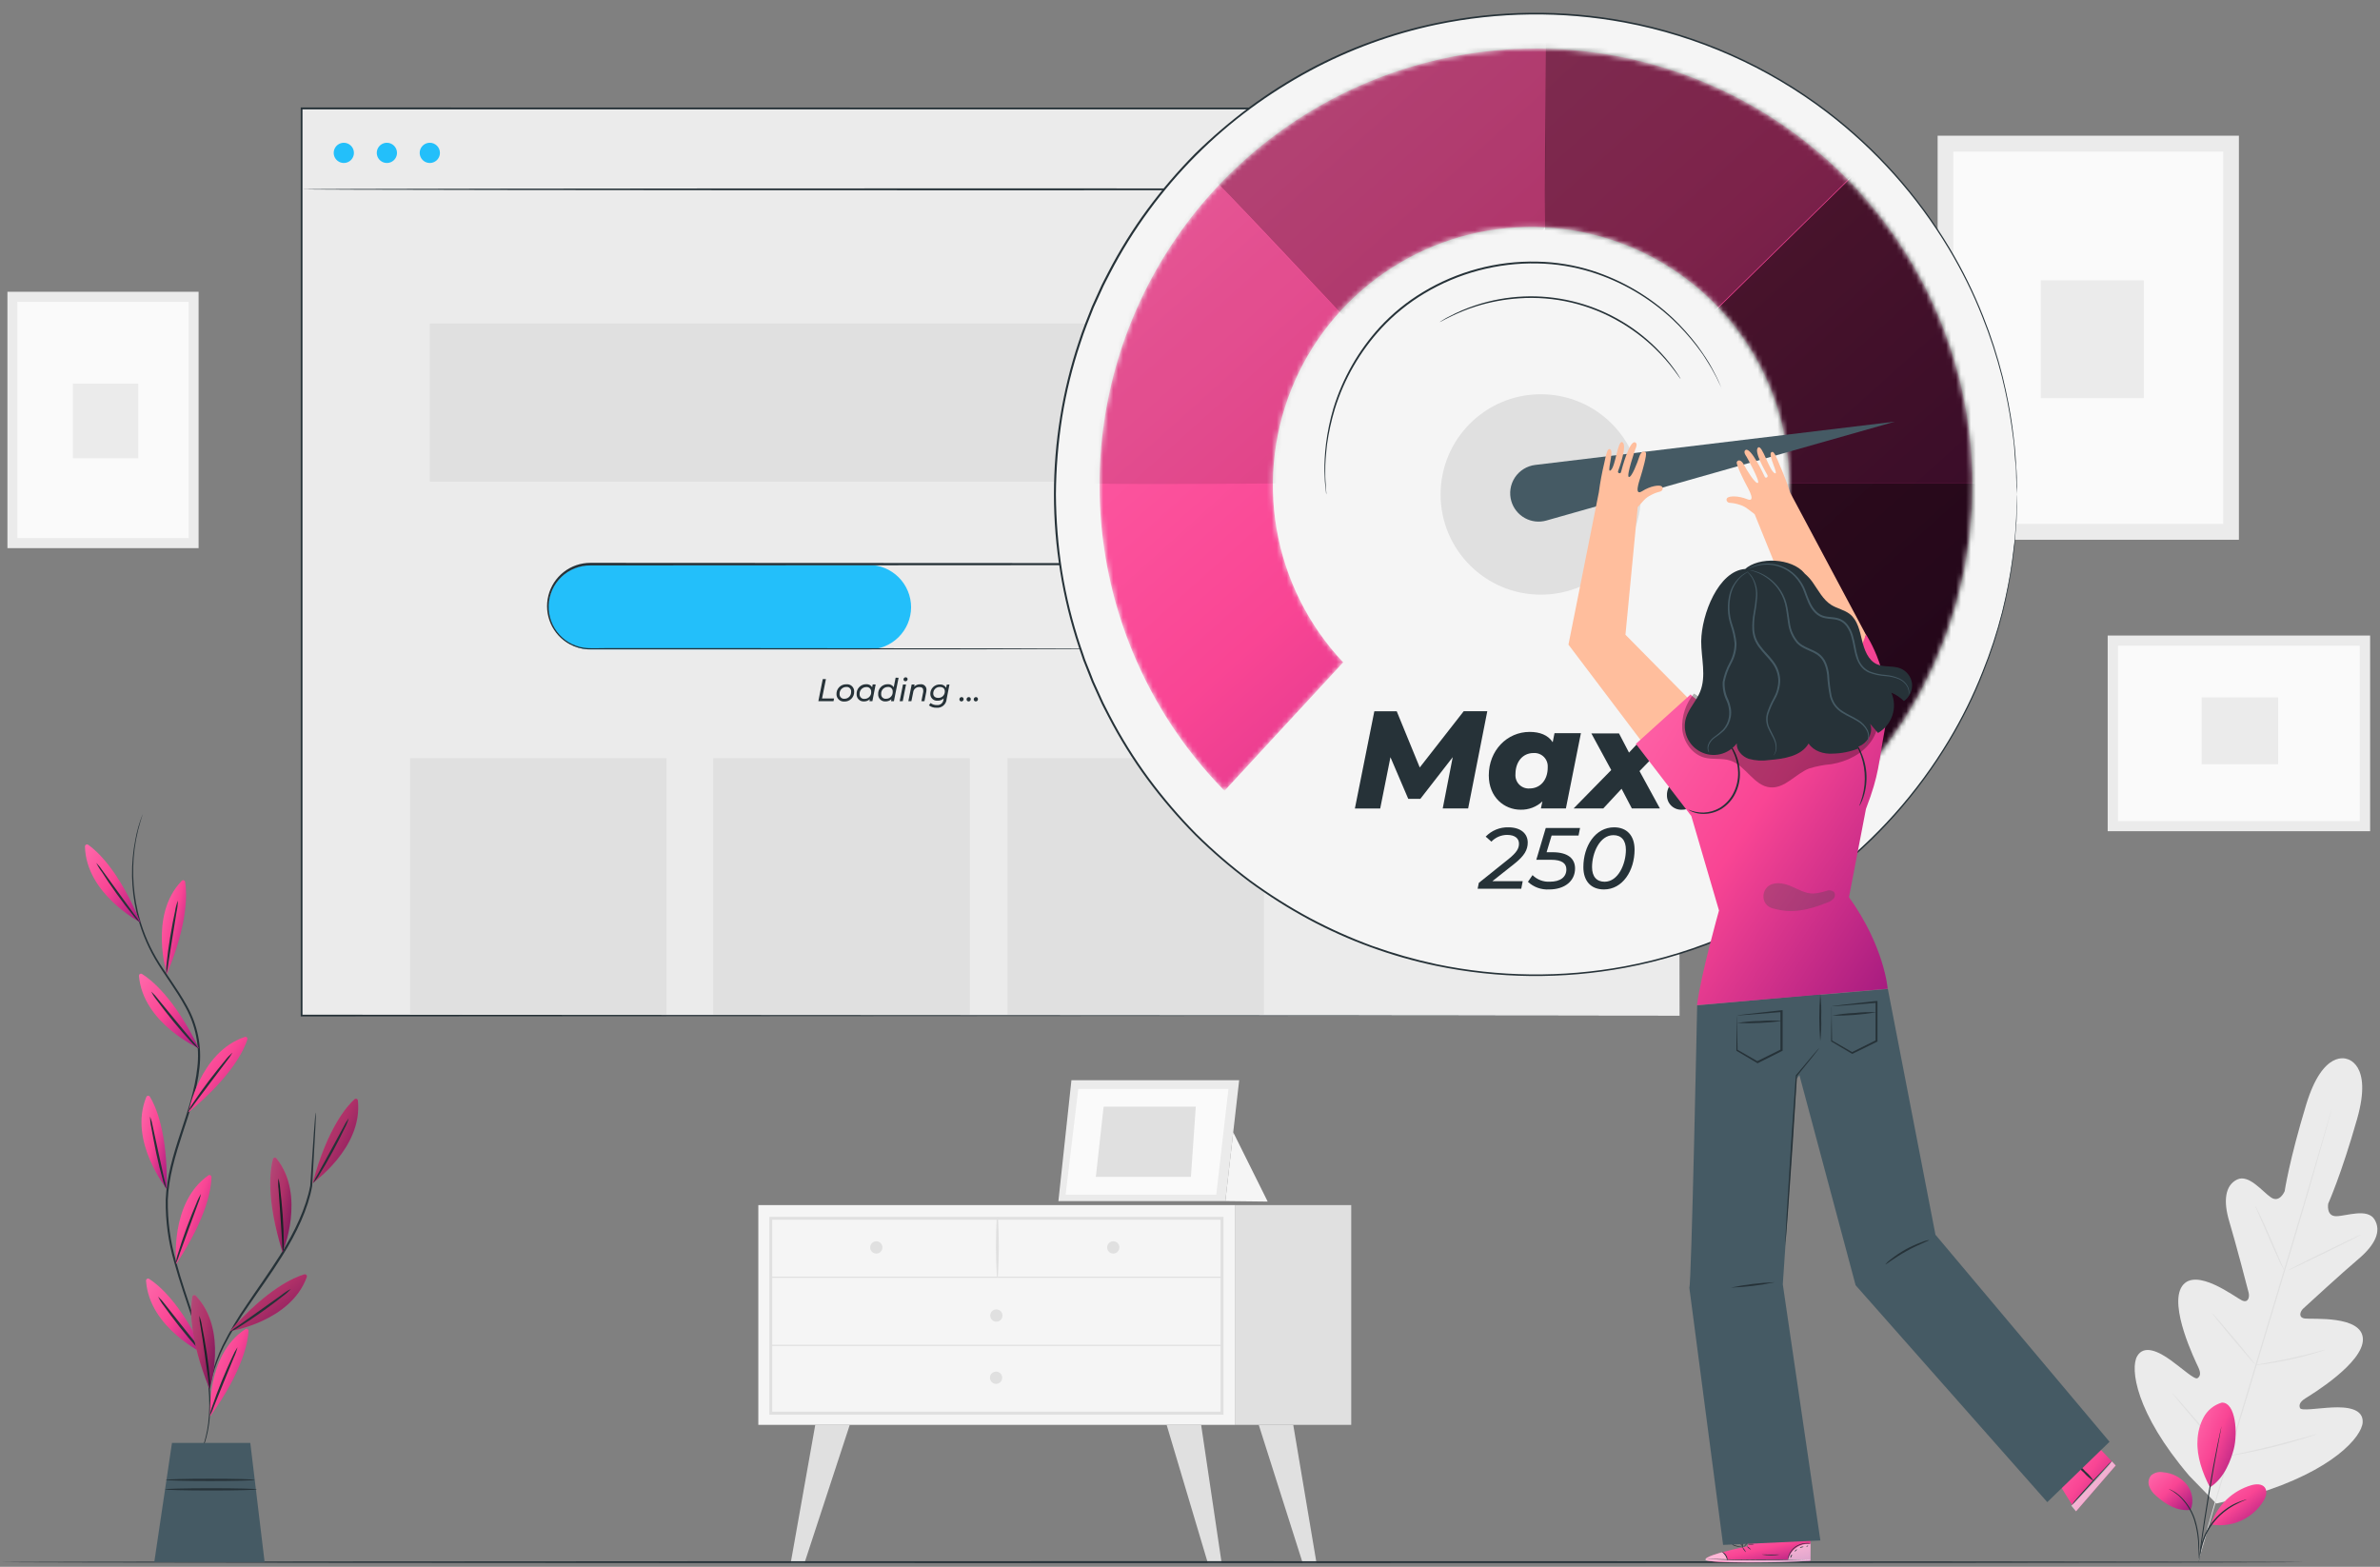 <svg width="480" height="316" viewBox="0 0 480 316" fill="none" xmlns="http://www.w3.org/2000/svg">
<rect x="0" y="0" width="480" height="316" fill="#808080" stroke="none"/>
<path d="M473.351 213.583C473.351 213.583 468.542 211.5 465.122 222.743C461.702 233.986 460.771 240.25 460.771 240.25C460.771 240.25 459.774 242.658 458.038 241.513C456.302 240.368 453.562 236.727 451.168 237.894C448.775 239.061 448.347 242.178 449.61 246.374C450.873 250.57 453.303 259.87 453.51 260.712C453.717 261.554 453.466 262.861 452.158 262.27C450.851 261.679 442.821 255.408 440.081 259.397C437.34 263.386 442.769 274.503 443.346 275.729C443.922 276.955 443.759 277.546 443.205 277.945C442.651 278.344 440.147 276.017 437.798 274.326C435.449 272.634 432.413 271.09 431.017 273.528C429.621 275.966 430.625 284.852 441.536 297.639L446.98 303.231L454.611 301.428C470.707 296.582 476.358 289.646 476.505 286.854C476.653 284.062 473.27 283.714 470.374 283.855C467.479 283.995 464.103 284.594 463.866 283.973C463.63 283.353 463.822 282.732 464.967 282.008C466.112 281.284 476.705 274.88 476.55 270.041C476.395 265.203 466.26 266.126 464.842 265.919C463.423 265.713 463.918 264.442 464.546 263.881C465.174 263.319 472.258 256.782 475.626 253.938C478.995 251.094 480.339 248.324 478.906 245.96C477.473 243.596 473.248 245.258 471.172 245.281C469.096 245.303 469.554 242.747 469.554 242.747C469.554 242.747 472.177 236.948 475.39 225.646C478.603 214.344 473.226 213.547 473.226 213.547" fill="#EBEBEB"/>
<path d="M470.271 223.644C470.271 223.644 470.271 223.725 470.212 223.88L470.027 224.619C469.857 225.24 469.613 226.141 469.288 227.293C468.646 229.62 467.686 232.981 466.496 237.125C464.103 245.413 460.705 256.833 456.893 269.435C453.082 282.037 449.676 293.457 447.239 301.738C446.027 305.867 445.023 309.214 444.365 311.541L443.575 314.2L443.368 314.894C443.316 315.049 443.287 315.123 443.287 315.123C443.287 315.123 443.287 315.042 443.338 314.887C443.39 314.732 443.449 314.488 443.523 314.185C443.7 313.565 443.944 312.663 444.262 311.511C444.904 309.184 445.857 305.823 447.054 301.679C449.447 293.391 452.845 281.971 456.657 269.361C460.469 256.752 463.874 245.347 466.312 237.073L469.185 227.264C469.525 226.119 469.791 225.225 469.968 224.604C470.064 224.309 470.131 224.08 470.182 223.91C470.234 223.74 470.271 223.644 470.271 223.644Z" fill="#E0E0E0"/>
<path d="M454.803 243.16C454.916 243.312 455.013 243.475 455.091 243.648C455.261 243.965 455.497 244.438 455.785 245.022C456.354 246.181 457.1 247.814 457.883 249.631C458.666 251.448 459.36 253.036 459.878 254.285C460.114 254.839 460.321 255.304 460.483 255.688C460.577 255.854 460.644 256.034 460.683 256.22C460.567 256.07 460.47 255.906 460.395 255.733C460.217 255.415 459.981 254.95 459.7 254.359C459.146 253.192 458.422 251.552 457.639 249.734C456.856 247.917 456.162 246.344 455.615 245.096L454.995 243.692C454.904 243.526 454.839 243.346 454.803 243.16Z" fill="#E0E0E0"/>
<path d="M461.407 256.227C461.407 256.161 464.672 254.477 468.794 252.475C472.915 250.473 476.232 248.885 476.262 248.951C476.291 249.018 473.004 250.702 468.875 252.711C464.746 254.72 461.451 256.294 461.407 256.227Z" fill="#E0E0E0"/>
<path d="M454.714 275.322C454.896 275.257 455.084 275.213 455.276 275.189L456.82 274.916C458.12 274.687 459.915 274.362 461.887 273.933C463.859 273.505 465.625 273.062 466.91 272.729L468.387 272.338C468.573 272.28 468.763 272.241 468.956 272.22C468.786 272.314 468.605 272.386 468.417 272.434C468.07 272.56 467.553 272.722 466.94 272.907C465.676 273.291 463.904 273.764 461.931 274.192C459.959 274.62 458.142 274.931 456.834 275.108C456.177 275.197 455.645 275.263 455.276 275.293C455.091 275.327 454.902 275.337 454.714 275.322Z" fill="#E0E0E0"/>
<path d="M446.131 264.826C446.131 264.826 446.279 264.944 446.508 265.195C446.737 265.446 447.069 265.816 447.475 266.274C448.28 267.197 449.374 268.49 450.578 269.908C451.782 271.326 452.846 272.641 453.614 273.601C453.998 274.081 454.308 274.466 454.515 274.739C454.632 274.875 454.734 275.024 454.818 275.182C454.675 275.073 454.546 274.946 454.434 274.805C454.205 274.554 453.872 274.185 453.473 273.727C452.668 272.804 451.568 271.511 450.371 270.093C449.174 268.674 448.096 267.359 447.328 266.399C446.943 265.926 446.641 265.535 446.434 265.262C446.317 265.128 446.215 264.982 446.131 264.826Z" fill="#E0E0E0"/>
<path d="M438.072 280.929C438.251 281.069 438.412 281.231 438.552 281.409L439.793 282.791C440.827 283.965 442.245 285.605 443.804 287.422C445.363 289.239 446.759 290.894 447.756 292.098C448.221 292.674 448.613 293.154 448.931 293.531C449.081 293.703 449.214 293.888 449.329 294.085C449.153 293.942 448.992 293.781 448.849 293.605L447.608 292.216C446.574 291.042 445.156 289.409 443.597 287.592C442.039 285.775 440.642 284.12 439.645 282.916L438.508 281.476C438.345 281.308 438.199 281.125 438.072 280.929Z" fill="#E0E0E0"/>
<path d="M449.152 293.694C449.392 293.61 449.639 293.548 449.891 293.509L451.833 293.096C453.473 292.741 455.741 292.254 458.223 291.618C460.705 290.983 462.943 290.399 464.561 289.949L466.474 289.417C466.715 289.339 466.962 289.282 467.213 289.247C466.992 289.355 466.762 289.444 466.526 289.513C466.083 289.668 465.44 289.882 464.635 290.126C463.032 290.628 460.801 291.264 458.312 291.877C455.822 292.49 453.547 292.955 451.892 293.258C451.072 293.406 450.415 293.524 449.935 293.591C449.679 293.658 449.416 293.693 449.152 293.694Z" fill="#E0E0E0"/>
<path d="M249.041 243.042H152.938V287.363H249.041V243.042Z" fill="#F5F5F5"/>
<path d="M246.759 285.31H155.162V245.42H246.759V285.31ZM155.738 284.711H246.161V246.004H155.738V284.711Z" fill="#E0E0E0"/>
<path d="M272.517 243.042H249.042V287.363H272.517V243.042Z" fill="#E0E0E0"/>
<path d="M155.435 257.719H246.448C246.476 257.713 246.5 257.697 246.517 257.675C246.534 257.653 246.544 257.625 246.544 257.597C246.544 257.569 246.534 257.542 246.517 257.52C246.5 257.498 246.476 257.482 246.448 257.476H155.435C155.407 257.482 155.383 257.498 155.366 257.52C155.349 257.542 155.339 257.569 155.339 257.597C155.339 257.625 155.349 257.653 155.366 257.675C155.383 257.697 155.407 257.713 155.435 257.719Z" fill="#E0E0E0"/>
<path d="M201.241 257.602C201.493 253.593 201.506 249.572 201.278 245.561C201.278 245.528 201.265 245.496 201.241 245.472C201.218 245.449 201.186 245.436 201.152 245.436C201.119 245.436 201.087 245.449 201.064 245.472C201.04 245.496 201.027 245.528 201.027 245.561C200.799 249.572 200.811 253.593 201.064 257.602C201.064 257.625 201.073 257.648 201.09 257.664C201.106 257.681 201.129 257.69 201.152 257.69C201.176 257.69 201.198 257.681 201.215 257.664C201.232 257.648 201.241 257.625 201.241 257.602Z" fill="#E0E0E0"/>
<path d="M225.765 251.581C225.765 251.827 225.692 252.067 225.556 252.271C225.42 252.475 225.226 252.634 224.999 252.728C224.772 252.822 224.523 252.846 224.282 252.798C224.041 252.751 223.82 252.632 223.647 252.459C223.473 252.285 223.355 252.064 223.307 251.823C223.259 251.583 223.284 251.333 223.378 251.106C223.472 250.88 223.631 250.686 223.835 250.549C224.039 250.413 224.279 250.34 224.524 250.34C224.687 250.34 224.849 250.372 224.999 250.435C225.15 250.497 225.286 250.589 225.402 250.704C225.517 250.819 225.608 250.956 225.671 251.106C225.733 251.257 225.765 251.418 225.765 251.581Z" fill="#E0E0E0"/>
<path d="M177.972 251.581C177.972 251.827 177.899 252.067 177.763 252.272C177.626 252.476 177.432 252.635 177.204 252.729C176.977 252.822 176.727 252.846 176.486 252.798C176.245 252.749 176.024 252.631 175.851 252.456C175.678 252.282 175.56 252.06 175.513 251.819C175.466 251.578 175.492 251.328 175.587 251.101C175.682 250.875 175.842 250.681 176.047 250.546C176.252 250.41 176.493 250.339 176.739 250.34C177.066 250.342 177.38 250.474 177.611 250.706C177.843 250.939 177.972 251.253 177.972 251.581Z" fill="#E0E0E0"/>
<path d="M202.186 265.321C202.186 265.566 202.113 265.806 201.977 266.01C201.841 266.214 201.647 266.373 201.42 266.467C201.193 266.561 200.944 266.586 200.703 266.538C200.462 266.49 200.241 266.372 200.068 266.198C199.894 266.025 199.776 265.803 199.728 265.563C199.68 265.322 199.705 265.072 199.799 264.846C199.892 264.619 200.052 264.425 200.256 264.289C200.46 264.152 200.7 264.08 200.945 264.08C201.108 264.08 201.269 264.112 201.42 264.174C201.571 264.236 201.707 264.328 201.823 264.443C201.938 264.558 202.029 264.695 202.092 264.846C202.154 264.996 202.186 265.158 202.186 265.321Z" fill="#E0E0E0"/>
<path d="M164.424 287.363L159.475 315.189H162.26L171.383 287.363H164.424Z" fill="#E0E0E0"/>
<path d="M242.246 287.363L246.382 315.233H243.597L235.287 287.363H242.246Z" fill="#E0E0E0"/>
<path d="M260.823 287.363L265.514 315.233H262.729L253.865 287.363H260.823Z" fill="#E0E0E0"/>
<path d="M202.127 277.864C202.127 278.109 202.054 278.349 201.918 278.553C201.782 278.757 201.588 278.916 201.361 279.01C201.134 279.104 200.885 279.129 200.644 279.081C200.403 279.033 200.182 278.915 200.008 278.741C199.835 278.568 199.717 278.346 199.669 278.106C199.621 277.865 199.646 277.615 199.739 277.389C199.833 277.162 199.992 276.968 200.197 276.832C200.401 276.695 200.641 276.623 200.886 276.623C201.049 276.623 201.21 276.655 201.361 276.717C201.512 276.779 201.648 276.871 201.764 276.986C201.879 277.101 201.97 277.238 202.033 277.389C202.095 277.539 202.127 277.701 202.127 277.864Z" fill="#E0E0E0"/>
<path d="M155.435 271.444H246.448C246.476 271.438 246.5 271.422 246.517 271.4C246.534 271.378 246.544 271.351 246.544 271.323C246.544 271.295 246.534 271.267 246.517 271.245C246.5 271.223 246.476 271.207 246.448 271.201H155.435C155.407 271.207 155.383 271.223 155.366 271.245C155.349 271.267 155.339 271.295 155.339 271.323C155.339 271.351 155.349 271.378 155.366 271.4C155.383 271.422 155.407 271.438 155.435 271.444Z" fill="#E0E0E0"/>
<path d="M451.545 27.367H390.781V108.859H451.545V27.367Z" fill="#EBEBEB"/>
<path d="M448.376 30.573H393.942V105.661H448.376V30.573Z" fill="#FAFAFA"/>
<path d="M432.361 56.545H411.582V80.294H432.361V56.545Z" fill="#EBEBEB"/>
<path d="M425.078 128.176V167.637H478.005V128.176H425.078Z" fill="#EBEBEB"/>
<path d="M475.922 130.237H427.161V165.59H475.922V130.237Z" fill="#FAFAFA"/>
<path d="M444.033 140.638V154.133H459.457V140.638H444.033Z" fill="#EBEBEB"/>
<path d="M40.052 58.843H1.5V110.551H40.052V58.843Z" fill="#EBEBEB"/>
<path d="M38.05 60.874H3.509V108.519H38.05V60.874Z" fill="#FAFAFA"/>
<path d="M27.885 77.355H14.7V92.424H27.885V77.355Z" fill="#EBEBEB"/>
<path d="M216.088 217.853L213.458 242.237H247.128L249.92 217.853H216.088Z" fill="#EBEBEB"/>
<path d="M217.47 219.604L214.914 240.944H245.296L247.756 219.604H217.47Z" fill="#FAFAFA"/>
<path d="M222.581 223.193L221.008 237.354H240.184L241.167 223.193H222.581Z" fill="#E0E0E0"/>
<path d="M248.716 228.357L255.667 242.333L247.128 242.237L248.82 227.441" fill="#F5F5F5"/>
<path d="M464.827 315.049C464.827 315.152 360.76 315.241 232.428 315.241C104.096 315.241 0 315.152 0 315.049C0 314.946 104.044 314.857 232.413 314.857C360.783 314.857 464.827 314.946 464.827 315.049Z" fill="#263238"/>
<path d="M338.741 21.901H60.794V204.852H338.741V21.901Z" fill="#EBEBEB"/>
<path d="M338.74 204.859C338.74 203.603 338.681 133.502 338.585 21.901L338.74 22.056H60.816L61.008 21.864C61.008 86.95 61.008 148.918 61.008 204.822L60.831 204.645L338.777 204.822L60.831 204.992H60.654V204.822C60.654 148.881 60.654 86.95 60.654 21.864V21.672H60.868L338.792 21.716H338.94V21.864C338.785 133.502 338.74 203.611 338.74 204.859Z" fill="#263238"/>
<path d="M338.741 38.182C338.741 38.285 276.513 38.374 199.771 38.374C123.029 38.374 60.794 38.285 60.794 38.182C60.794 38.078 123.007 37.99 199.771 37.99C276.536 37.99 338.741 38.078 338.741 38.182Z" fill="#263238"/>
<path d="M319.705 65.247H86.693V97.136H319.705V65.247Z" fill="#E0E0E0"/>
<path d="M134.434 152.907H82.704V204.638H134.434V152.907Z" fill="#E0E0E0"/>
<path d="M195.583 152.907H143.853V204.638H195.583V152.907Z" fill="#E0E0E0"/>
<path d="M254.907 152.907H203.177V204.638H254.907V152.907Z" fill="#E0E0E0"/>
<path d="M175.202 130.983H119.129C116.863 130.983 114.69 130.084 113.088 128.482C111.485 126.881 110.584 124.709 110.582 122.444C110.592 120.183 111.497 118.019 113.098 116.424C114.7 114.829 116.868 113.934 119.129 113.934H175.202C177.469 113.934 179.643 114.835 181.246 116.437C182.849 118.04 183.749 120.214 183.749 122.481C183.737 124.74 182.832 126.902 181.23 128.495C179.629 130.089 177.461 130.983 175.202 130.983Z" fill="#23BFFA"/>
<path d="M240.753 130.983L241.492 130.931C241.75 130.931 242.053 130.843 242.423 130.784C244.052 130.441 245.546 129.629 246.719 128.447C247.892 127.266 248.695 125.767 249.027 124.136C249.431 122.092 249.079 119.971 248.037 118.167C247.416 117.105 246.57 116.191 245.56 115.49C244.55 114.788 243.398 114.315 242.186 114.104C240.819 113.972 239.445 113.93 238.072 113.979H233.64H224.037L119.062 114.038C116.885 114.022 114.789 114.856 113.219 116.364C111.649 117.871 110.73 119.932 110.658 122.108C110.586 124.283 111.366 126.4 112.832 128.009C114.299 129.617 116.335 130.589 118.508 130.717C119.697 130.776 120.931 130.717 122.135 130.717H150.005L197.2 130.762L229.015 130.821L237.665 130.858L229.015 130.895L197.2 130.954H150.005H122.135C120.923 130.954 119.727 130.954 118.486 130.954C117.232 130.875 116.01 130.528 114.903 129.934C113.195 129.008 111.844 127.539 111.064 125.759C110.284 123.979 110.119 121.99 110.597 120.106C111.074 118.223 112.165 116.552 113.698 115.358C115.231 114.164 117.119 113.515 119.062 113.513L224.037 113.565H233.64H238.072C239.457 113.513 240.845 113.562 242.223 113.713C243.362 113.914 244.449 114.342 245.419 114.971C246.39 115.6 247.224 116.418 247.872 117.375C248.52 118.333 248.97 119.411 249.193 120.546C249.417 121.68 249.411 122.848 249.174 123.98C248.813 125.63 247.985 127.14 246.788 128.331C245.907 129.192 244.852 129.855 243.693 130.274C243.283 130.421 242.864 130.539 242.437 130.629C242.061 130.68 241.75 130.739 241.499 130.754L240.753 130.983Z" fill="#263238"/>
<path d="M165.932 136.959H166.574L165.791 140.867H168.214L168.104 141.421H165.045L165.932 136.959Z" fill="#263238"/>
<path d="M168.702 140.002C168.693 139.738 168.738 139.475 168.834 139.23C168.931 138.984 169.077 138.761 169.263 138.574C169.449 138.387 169.672 138.24 169.917 138.143C170.162 138.045 170.425 137.999 170.689 138.008C170.893 137.985 171.1 138.007 171.295 138.072C171.49 138.137 171.669 138.243 171.819 138.383C171.969 138.523 172.087 138.695 172.165 138.885C172.243 139.075 172.278 139.28 172.27 139.485C172.28 139.749 172.236 140.012 172.14 140.258C172.045 140.504 171.9 140.728 171.714 140.915C171.528 141.103 171.306 141.251 171.061 141.349C170.816 141.447 170.554 141.494 170.29 141.487C170.086 141.502 169.882 141.475 169.689 141.407C169.496 141.339 169.32 141.232 169.17 141.093C169.021 140.953 168.902 140.784 168.822 140.597C168.741 140.409 168.7 140.206 168.702 140.002ZM171.657 139.5C171.668 139.367 171.649 139.234 171.602 139.11C171.555 138.985 171.48 138.873 171.383 138.782C171.287 138.69 171.171 138.622 171.044 138.581C170.918 138.54 170.784 138.529 170.652 138.547C170.47 138.547 170.289 138.585 170.122 138.659C169.955 138.732 169.805 138.839 169.681 138.972C169.557 139.106 169.462 139.264 169.401 139.436C169.341 139.608 169.317 139.791 169.33 139.973C169.32 140.105 169.34 140.237 169.387 140.361C169.435 140.485 169.51 140.596 169.606 140.687C169.702 140.779 169.817 140.847 169.943 140.888C170.069 140.93 170.203 140.942 170.334 140.925C170.516 140.925 170.696 140.887 170.863 140.814C171.03 140.74 171.18 140.633 171.303 140.5C171.426 140.366 171.521 140.208 171.58 140.036C171.64 139.864 171.663 139.681 171.649 139.5H171.657Z" fill="#263238"/>
<path d="M176.606 138.045L175.941 141.421H175.35L175.431 141.007C175.273 141.158 175.086 141.276 174.882 141.355C174.678 141.433 174.461 141.471 174.242 141.465C174.045 141.477 173.847 141.447 173.663 141.377C173.478 141.307 173.311 141.198 173.171 141.059C173.031 140.919 172.923 140.751 172.853 140.567C172.783 140.382 172.753 140.185 172.765 139.988C172.75 139.729 172.79 139.47 172.88 139.227C172.97 138.984 173.109 138.762 173.288 138.575C173.467 138.388 173.683 138.24 173.922 138.14C174.162 138.04 174.419 137.99 174.678 137.993C174.917 137.97 175.158 138.015 175.374 138.122C175.589 138.229 175.77 138.394 175.897 138.599L176.007 138.03L176.606 138.045ZM175.697 139.522C175.707 139.39 175.687 139.256 175.639 139.132C175.591 139.008 175.516 138.896 175.419 138.804C175.322 138.713 175.205 138.645 175.078 138.604C174.952 138.563 174.817 138.551 174.685 138.569C174.503 138.571 174.324 138.61 174.158 138.683C173.992 138.757 173.842 138.864 173.719 138.998C173.596 139.131 173.501 139.289 173.441 139.46C173.381 139.632 173.357 139.814 173.37 139.995C173.36 140.127 173.38 140.26 173.428 140.384C173.476 140.507 173.55 140.619 173.647 140.71C173.743 140.801 173.858 140.87 173.984 140.911C174.11 140.952 174.243 140.965 174.375 140.948C174.56 140.949 174.742 140.911 174.912 140.837C175.081 140.763 175.233 140.654 175.357 140.517C175.482 140.381 175.576 140.22 175.635 140.045C175.694 139.87 175.715 139.684 175.697 139.5V139.522Z" fill="#263238"/>
<path d="M181.23 136.693L180.284 141.421H179.701L179.782 141.007C179.459 141.311 179.029 141.475 178.585 141.465C178.388 141.477 178.191 141.447 178.006 141.377C177.822 141.307 177.654 141.198 177.514 141.059C177.375 140.919 177.266 140.751 177.196 140.567C177.126 140.382 177.096 140.185 177.108 139.988C177.095 139.729 177.135 139.471 177.225 139.228C177.316 138.986 177.455 138.764 177.634 138.577C177.813 138.39 178.029 138.242 178.267 138.142C178.506 138.041 178.762 137.991 179.021 137.993C179.263 137.97 179.505 138.015 179.722 138.124C179.939 138.232 180.121 138.399 180.247 138.606L180.632 136.678L181.23 136.693ZM180.041 139.5C180.052 139.368 180.033 139.234 179.986 139.11C179.938 138.986 179.864 138.874 179.767 138.782C179.671 138.691 179.555 138.622 179.428 138.581C179.302 138.541 179.168 138.529 179.036 138.547C178.854 138.548 178.673 138.586 178.506 138.659C178.339 138.732 178.189 138.839 178.065 138.973C177.941 139.106 177.846 139.264 177.785 139.436C177.725 139.608 177.701 139.791 177.714 139.973C177.704 140.106 177.723 140.239 177.772 140.363C177.82 140.488 177.895 140.599 177.992 140.691C178.089 140.782 178.205 140.851 178.332 140.891C178.459 140.932 178.594 140.944 178.726 140.926C178.908 140.925 179.088 140.887 179.254 140.814C179.421 140.741 179.571 140.634 179.694 140.5C179.818 140.366 179.912 140.208 179.972 140.036C180.031 139.864 180.055 139.682 180.041 139.5Z" fill="#263238"/>
<path d="M182.117 138.045H182.73L182.065 141.421H181.444L182.117 138.045ZM182.22 137.026C182.219 136.968 182.23 136.91 182.252 136.857C182.274 136.804 182.307 136.755 182.348 136.715C182.39 136.675 182.439 136.644 182.493 136.623C182.548 136.603 182.605 136.594 182.663 136.597C182.712 136.595 182.76 136.603 182.806 136.62C182.851 136.636 182.893 136.662 182.929 136.695C182.964 136.728 182.993 136.767 183.014 136.812C183.034 136.856 183.045 136.903 183.047 136.952C183.049 137.011 183.039 137.069 183.018 137.124C182.996 137.179 182.964 137.228 182.922 137.27C182.88 137.311 182.831 137.344 182.776 137.366C182.721 137.387 182.663 137.397 182.604 137.395C182.555 137.396 182.505 137.387 182.459 137.369C182.413 137.351 182.371 137.324 182.336 137.29C182.3 137.256 182.271 137.215 182.251 137.169C182.232 137.124 182.221 137.075 182.22 137.026Z" fill="#263238"/>
<path d="M186.851 139.131C186.849 139.265 186.837 139.398 186.814 139.53L186.438 141.421H185.825L186.201 139.53C186.207 139.436 186.207 139.343 186.201 139.249C186.201 138.806 185.95 138.562 185.418 138.562C185.111 138.546 184.809 138.649 184.577 138.85C184.344 139.051 184.198 139.334 184.17 139.641L183.808 141.421H183.195L183.867 138.045H184.458L184.369 138.473C184.532 138.318 184.725 138.196 184.935 138.117C185.146 138.037 185.37 138 185.596 138.008C185.755 137.981 185.919 137.991 186.074 138.036C186.229 138.081 186.373 138.16 186.493 138.268C186.614 138.375 186.709 138.509 186.771 138.659C186.833 138.808 186.86 138.969 186.851 139.131Z" fill="#263238"/>
<path d="M191.49 138.045L190.914 141C190.899 141.248 190.835 141.491 190.724 141.714C190.613 141.936 190.459 142.135 190.27 142.297C190.081 142.459 189.862 142.581 189.625 142.656C189.388 142.732 189.138 142.759 188.89 142.735C188.335 142.763 187.788 142.593 187.346 142.255L187.686 141.79C188.041 142.069 188.483 142.214 188.934 142.196C189.096 142.216 189.259 142.202 189.415 142.157C189.571 142.112 189.716 142.035 189.841 141.932C189.967 141.83 190.07 141.702 190.145 141.559C190.221 141.415 190.266 141.257 190.279 141.096L190.33 140.852C190 141.163 189.559 141.331 189.104 141.317C188.915 141.335 188.723 141.312 188.543 141.251C188.363 141.19 188.197 141.091 188.058 140.961C187.918 140.831 187.808 140.674 187.734 140.498C187.659 140.323 187.623 140.134 187.627 139.943C187.622 139.69 187.668 139.438 187.764 139.204C187.859 138.969 188.001 138.756 188.182 138.579C188.362 138.401 188.577 138.262 188.813 138.17C189.049 138.078 189.302 138.036 189.555 138.045C189.806 138.022 190.059 138.072 190.283 138.189C190.506 138.305 190.692 138.484 190.818 138.702L190.944 138.082L191.49 138.045ZM190.552 139.419C190.552 138.879 190.183 138.547 189.547 138.547C189.372 138.54 189.196 138.569 189.032 138.633C188.868 138.697 188.719 138.794 188.594 138.918C188.469 139.042 188.371 139.191 188.306 139.354C188.242 139.518 188.212 139.693 188.218 139.869C188.218 140.416 188.595 140.748 189.23 140.748C189.406 140.755 189.581 140.724 189.745 140.66C189.909 140.595 190.057 140.497 190.181 140.372C190.306 140.247 190.403 140.098 190.466 139.934C190.53 139.77 190.559 139.595 190.552 139.419Z" fill="#263238"/>
<path d="M193.492 141.051C193.489 140.991 193.499 140.93 193.52 140.873C193.541 140.816 193.574 140.764 193.616 140.721C193.659 140.677 193.71 140.643 193.766 140.62C193.822 140.596 193.882 140.585 193.943 140.586C193.997 140.586 194.05 140.597 194.099 140.618C194.148 140.639 194.193 140.669 194.23 140.708C194.268 140.747 194.297 140.792 194.316 140.842C194.335 140.893 194.344 140.946 194.342 141C194.345 141.06 194.336 141.12 194.315 141.176C194.294 141.232 194.261 141.284 194.22 141.327C194.179 141.371 194.129 141.406 194.073 141.429C194.018 141.453 193.959 141.465 193.899 141.465C193.845 141.465 193.791 141.454 193.741 141.433C193.692 141.413 193.646 141.382 193.609 141.343C193.571 141.305 193.541 141.259 193.521 141.209C193.501 141.159 193.491 141.105 193.492 141.051Z" fill="#263238"/>
<path d="M194.94 141.051C194.937 140.991 194.946 140.93 194.968 140.873C194.989 140.816 195.022 140.764 195.064 140.721C195.107 140.677 195.157 140.643 195.213 140.62C195.27 140.596 195.33 140.585 195.391 140.586C195.444 140.586 195.497 140.597 195.547 140.618C195.596 140.639 195.641 140.669 195.678 140.708C195.715 140.747 195.744 140.792 195.763 140.842C195.783 140.893 195.792 140.946 195.79 141C195.793 141.06 195.783 141.12 195.762 141.176C195.741 141.232 195.709 141.284 195.668 141.327C195.626 141.371 195.576 141.406 195.521 141.429C195.466 141.453 195.406 141.465 195.346 141.465C195.292 141.465 195.239 141.454 195.189 141.433C195.139 141.413 195.094 141.382 195.056 141.343C195.019 141.305 194.989 141.259 194.969 141.209C194.949 141.159 194.939 141.105 194.94 141.051Z" fill="#263238"/>
<path d="M196.381 141.051C196.379 140.99 196.389 140.93 196.411 140.873C196.433 140.816 196.467 140.764 196.51 140.72C196.553 140.677 196.604 140.643 196.66 140.619C196.717 140.596 196.778 140.585 196.839 140.586C196.892 140.586 196.945 140.597 196.995 140.618C197.044 140.639 197.089 140.669 197.126 140.708C197.163 140.747 197.192 140.792 197.211 140.842C197.231 140.893 197.239 140.946 197.237 141C197.241 141.06 197.231 141.12 197.21 141.176C197.189 141.232 197.157 141.284 197.116 141.327C197.074 141.371 197.024 141.406 196.969 141.429C196.914 141.453 196.854 141.465 196.794 141.465C196.685 141.465 196.579 141.421 196.502 141.344C196.424 141.266 196.381 141.161 196.381 141.051Z" fill="#263238"/>
<path d="M71.38 30.832C71.38 31.235 71.26 31.629 71.036 31.964C70.812 32.3 70.494 32.561 70.121 32.715C69.749 32.87 69.339 32.91 68.943 32.831C68.548 32.753 68.184 32.559 67.899 32.273C67.614 31.988 67.42 31.625 67.341 31.23C67.263 30.834 67.303 30.424 67.457 30.052C67.612 29.679 67.873 29.361 68.208 29.137C68.544 28.913 68.938 28.793 69.341 28.793C69.882 28.793 70.4 29.008 70.783 29.39C71.165 29.773 71.38 30.291 71.38 30.832Z" fill="#23BFFA"/>
<path d="M80.067 30.832C80.067 31.235 79.947 31.629 79.723 31.964C79.499 32.3 79.181 32.561 78.808 32.715C78.436 32.87 78.026 32.91 77.63 32.831C77.235 32.753 76.871 32.559 76.586 32.273C76.301 31.988 76.107 31.625 76.028 31.23C75.95 30.834 75.99 30.424 76.144 30.052C76.299 29.679 76.56 29.361 76.895 29.137C77.231 28.913 77.625 28.793 78.028 28.793C78.569 28.793 79.087 29.008 79.47 29.39C79.852 29.773 80.067 30.291 80.067 30.832Z" fill="#23BFFA"/>
<path d="M88.725 30.832C88.725 31.235 88.605 31.63 88.38 31.965C88.156 32.301 87.837 32.562 87.464 32.716C87.091 32.87 86.681 32.91 86.285 32.831C85.89 32.752 85.526 32.557 85.242 32.271C84.957 31.985 84.763 31.621 84.685 31.225C84.607 30.829 84.649 30.419 84.804 30.046C84.96 29.674 85.222 29.356 85.558 29.133C85.895 28.91 86.29 28.791 86.693 28.793C87.233 28.795 87.749 29.011 88.13 29.393C88.511 29.775 88.725 30.292 88.725 30.832Z" fill="#23BFFA"/>
<path d="M309.769 196.726C363.343 196.726 406.773 153.296 406.773 99.722C406.773 46.148 363.343 2.717 309.769 2.717C256.195 2.717 212.764 46.148 212.764 99.722C212.764 153.296 256.195 196.726 309.769 196.726Z" fill="#F5F5F5"/>
<path d="M406.744 99.722C406.744 99.722 406.744 99.19 406.685 98.148C406.685 97.624 406.648 96.981 406.625 96.213C406.603 95.445 406.625 94.544 406.492 93.539C406.359 92.534 406.323 91.389 406.219 90.148C406.116 88.907 405.894 87.541 405.709 86.071C405.225 82.691 404.569 79.338 403.745 76.025C402.686 71.882 401.359 67.813 399.77 63.844C397.897 59.116 395.639 54.551 393.019 50.193C386.635 39.534 378.282 30.186 368.406 22.647C356.407 13.514 342.438 7.317 327.615 4.549C315.056 2.227 302.164 2.375 289.662 4.985C280.766 6.862 272.184 10.001 264.177 14.307C260.029 16.546 256.043 19.071 252.247 21.864C244.417 27.648 237.509 34.584 231.756 42.437C228.796 46.459 226.156 50.707 223.859 55.142C223.305 56.272 222.67 57.358 222.175 58.533L220.594 61.99C219.656 64.346 218.696 66.71 217.92 69.147C216.284 74.03 215.049 79.037 214.227 84.121C213.417 89.277 212.992 94.487 212.956 99.707C212.99 104.927 213.412 110.136 214.219 115.293C215.045 120.381 216.28 125.393 217.913 130.281L218.533 132.091L218.836 133L219.183 133.886C219.676 135.078 220.144 136.262 220.587 137.439L222.153 140.896C222.648 142.056 223.283 143.157 223.837 144.287C226.134 148.724 228.774 152.974 231.734 157C234.649 160.939 237.839 164.669 241.278 168.161C244.701 171.546 248.351 174.692 252.203 177.58C256.017 180.369 260.018 182.894 264.177 185.136C268.231 187.292 272.426 189.17 276.735 190.758C280.965 192.271 285.291 193.505 289.684 194.451C302.186 197.062 315.078 197.21 327.638 194.887C342.458 192.115 356.424 185.915 368.42 176.782C378.301 169.245 386.656 159.897 393.041 149.236C395.656 144.877 397.912 140.311 399.785 135.585C401.389 131.621 402.726 127.554 403.789 123.412C404.705 119.666 405.347 116.305 405.761 113.365C405.938 111.888 406.138 110.544 406.271 109.295C406.404 108.047 406.456 106.917 406.537 105.905C406.618 104.893 406.655 103.999 406.67 103.231C406.685 102.462 406.714 101.812 406.729 101.295C406.729 100.254 406.788 99.722 406.788 99.722C406.788 99.722 406.788 100.254 406.788 101.295C406.788 101.812 406.788 102.462 406.744 103.231C406.699 103.999 406.744 104.9 406.625 105.912C406.507 106.924 406.47 108.054 406.374 109.303C406.278 110.551 406.064 111.91 405.887 113.38C405.411 116.767 404.763 120.128 403.944 123.448C402.905 127.603 401.587 131.682 399.999 135.659C398.127 140.414 395.867 145.007 393.24 149.391C386.857 160.087 378.497 169.47 368.605 177.04C356.578 186.204 342.569 192.421 327.704 195.19C315.102 197.526 302.166 197.388 289.617 194.784C280.665 192.913 272.027 189.766 263.97 185.439C259.806 183.192 255.803 180.66 251.988 177.86C248.12 174.964 244.452 171.807 241.012 168.412C237.553 164.906 234.344 161.162 231.409 157.206C228.435 153.165 225.782 148.897 223.475 144.442C222.921 143.312 222.286 142.226 221.784 141.044L220.21 137.572C219.745 136.383 219.279 135.201 218.807 134.012L218.452 133.118L218.149 132.209L217.529 130.385C215.888 125.478 214.653 120.446 213.835 115.338C212.136 104.977 212.136 94.408 213.835 84.047C214.653 78.941 215.888 73.911 217.529 69.007C218.304 66.562 219.272 64.198 220.21 61.827L221.784 58.355C222.286 57.188 222.921 56.087 223.475 54.957C225.781 50.503 228.434 46.238 231.409 42.2C234.34 38.242 237.549 34.497 241.012 30.994C244.456 27.617 248.126 24.478 251.996 21.598C255.807 18.786 259.811 16.243 263.977 13.99C272.035 9.663 280.672 6.516 289.625 4.645C302.17 2.031 315.105 1.89 327.704 4.232C342.568 7.026 356.573 13.259 368.598 22.433C378.491 30.001 386.852 39.385 393.233 50.082C395.848 54.456 398.101 59.036 399.97 63.777C401.557 67.754 402.874 71.834 403.914 75.988C404.823 79.74 405.451 83.116 405.857 86.056C406.034 87.533 406.227 88.885 406.345 90.134C406.463 91.382 406.522 92.52 406.596 93.532C406.67 94.544 406.744 95.467 406.744 96.206C406.744 96.944 406.744 97.624 406.788 98.148C406.744 99.16 406.744 99.722 406.744 99.722Z" fill="#263238"/>
<mask id="mask0_647_11183" style="mask-type:luminance" maskUnits="userSpaceOnUse" x="221" y="9" width="177" height="152">
<path d="M270.899 133.583C263.877 126.135 259.206 116.782 257.469 106.694C255.733 96.606 257.008 86.23 261.135 76.863C265.262 67.495 272.059 59.552 280.675 54.025C289.291 48.498 299.345 45.633 309.58 45.788C319.815 45.943 329.778 49.111 338.223 54.896C346.668 60.681 353.221 68.826 357.063 78.314C360.905 87.802 361.865 98.212 359.824 108.243C357.783 118.274 352.831 127.481 345.587 134.713L371.796 160.301C384.138 148.051 392.575 132.419 396.042 115.379C399.51 98.338 397.853 80.653 391.281 64.553C384.708 48.454 373.514 34.661 359.112 24.916C344.709 15.171 327.743 9.91 310.354 9.797C292.965 9.684 275.932 14.724 261.403 24.28C246.875 33.837 235.503 47.482 228.721 63.495C221.94 79.508 220.053 97.17 223.298 114.254C226.544 131.338 234.777 147.079 246.958 159.489L270.899 133.583Z" fill="white"/>
</mask>
<g mask="url(#mask0_647_11183)">
<path d="M270.899 133.583C263.877 126.135 259.206 116.782 257.469 106.694C255.733 96.606 257.008 86.23 261.135 76.863C265.262 67.495 272.059 59.552 280.675 54.025C289.291 48.498 299.345 45.633 309.58 45.788C319.815 45.943 329.778 49.111 338.223 54.896C346.668 60.681 353.221 68.826 357.063 78.314C360.905 87.802 361.865 98.212 359.824 108.243C357.783 118.274 352.831 127.481 345.587 134.713L371.796 160.301C384.138 148.051 392.575 132.419 396.042 115.379C399.51 98.338 397.853 80.653 391.281 64.553C384.708 48.454 373.514 34.661 359.112 24.916C344.709 15.171 327.743 9.91 310.354 9.797C292.965 9.684 275.932 14.724 261.403 24.28C246.875 33.837 235.503 47.482 228.721 63.495C221.94 79.508 220.053 97.17 223.298 114.254C226.544 131.338 234.777 147.079 246.958 159.489L270.899 133.583Z" fill="url(#paint0_linear_647_11183)"/>
<g opacity="0.8">
<path d="M355.833 97.402H403.175C403.175 97.402 398.389 135.939 397.428 136.656C396.468 137.372 368.464 169.69 368.464 169.69L336.627 131.869L355.833 97.402Z" fill="black"/>
</g>
<g opacity="0.7">
<path d="M343.061 65.528L376.561 32.641L400.147 67.832L403.294 97.402H356.402L347.863 78.602L343.061 65.528Z" fill="black"/>
</g>
<g opacity="0.5">
<path d="M311.829 53.598C311.26 52.638 311.829 6.204 311.829 6.204L340.697 9.831L376.243 32.774L342.093 66.281L320.59 63.171L311.829 53.598Z" fill="black"/>
</g>
<g opacity="0.3">
<path d="M243.064 34.451C243.803 34.688 274.902 67.958 274.902 67.958L302.669 56.952L311.578 45.871L311.829 6.233L278.736 9.86L243.064 34.451Z" fill="black"/>
</g>
<g opacity="0.1">
<path d="M218.622 97.402C219.36 97.882 271.283 97.402 271.283 97.402L270.367 63.215L245.296 36.623L228.195 56.951L218.622 97.402Z" fill="black"/>
</g>
</g>
<path d="M310.751 119.932C321.913 119.932 330.962 110.884 330.962 99.722C330.962 88.56 321.913 79.511 310.751 79.511C299.589 79.511 290.541 88.56 290.541 99.722C290.541 110.884 299.589 119.932 310.751 119.932Z" fill="#E0E0E0"/>
<path d="M304.805 101.074C305.229 102.526 306.21 103.752 307.534 104.484C308.858 105.216 310.418 105.395 311.874 104.981L382.167 85.037L309.621 93.768C308.794 93.868 308 94.148 307.292 94.586C306.584 95.024 305.981 95.611 305.522 96.306C305.064 97.001 304.763 97.788 304.639 98.611C304.515 99.434 304.571 100.274 304.805 101.074Z" fill="#455A64"/>
<path d="M299.959 143.438L296.096 163.05H290.969L292.986 152.708L286.456 161.114H284.018L280.428 152.715L278.36 163.057H273.255L277.178 143.445H281.691L286.338 154.784L295.202 143.438H299.959Z" fill="#263238"/>
<path d="M318.84 147.862L315.811 163.049H310.766L311.076 161.624C309.887 162.737 308.309 163.339 306.681 163.301C303.401 163.301 300.262 160.811 300.262 156.379C300.262 151.341 303.955 147.611 308.498 147.611C310.544 147.611 312.192 148.231 313.152 149.687L313.514 147.862H318.84ZM312.14 154.783C312.174 154.395 312.124 154.004 311.992 153.637C311.859 153.271 311.649 152.937 311.375 152.66C311.1 152.383 310.769 152.169 310.404 152.033C310.038 151.897 309.648 151.843 309.259 151.873C307.154 151.873 305.639 153.579 305.639 156.128C305.606 156.516 305.657 156.906 305.79 157.272C305.923 157.638 306.135 157.97 306.41 158.245C306.686 158.52 307.018 158.732 307.384 158.865C307.749 158.999 308.14 159.05 308.528 159.016C310.662 158.994 312.147 157.31 312.147 154.783H312.14Z" fill="#263238"/>
<path d="M330.659 155.515L334.773 163.05H329.115L327.039 159.076L323.346 163.05H317.362L324.956 155.301L320.945 147.914H326.522L328.539 151.785L332.158 147.914H338.046L330.659 155.515Z" fill="#263238"/>
<path d="M336.192 160.39C336.179 159.939 336.259 159.49 336.427 159.071C336.595 158.652 336.847 158.272 337.168 157.954C337.488 157.637 337.87 157.388 338.291 157.224C338.711 157.06 339.161 156.983 339.612 157C340.002 156.978 340.392 157.037 340.758 157.175C341.123 157.313 341.456 157.526 341.734 157.8C342.012 158.074 342.23 158.404 342.373 158.767C342.517 159.13 342.583 159.52 342.567 159.91C342.578 160.358 342.498 160.804 342.331 161.221C342.165 161.637 341.915 162.015 341.598 162.332C341.281 162.649 340.903 162.899 340.487 163.065C340.07 163.232 339.624 163.312 339.176 163.301C338.786 163.317 338.397 163.253 338.032 163.113C337.668 162.974 337.336 162.761 337.056 162.489C336.777 162.216 336.556 161.89 336.407 161.529C336.259 161.168 336.185 160.78 336.192 160.39Z" fill="#263238"/>
<path d="M300.978 177.72H307.102L306.807 179.242H298.009L298.253 178.052L304.214 173.28C305.861 171.951 306.349 171.146 306.349 170.148C306.349 169.151 305.61 168.383 303.955 168.383C303.362 168.383 302.776 168.503 302.231 168.737C301.686 168.971 301.195 169.312 300.786 169.742L299.634 168.73C300.225 168.116 300.938 167.632 301.726 167.309C302.515 166.986 303.362 166.831 304.214 166.854C306.696 166.854 308.114 168.117 308.114 169.919C308.114 171.338 307.501 172.564 305.403 174.218L300.978 177.72Z" fill="#263238"/>
<path d="M312.93 168.516L311.918 171.877H313.107C316.239 171.877 317.658 173.17 317.658 175.149C317.658 177.683 315.575 179.382 312.443 179.382C311.661 179.431 310.879 179.32 310.142 179.056C309.405 178.792 308.73 178.38 308.158 177.845L309.082 176.494C309.538 176.946 310.084 177.299 310.684 177.528C311.285 177.757 311.926 177.857 312.568 177.823C314.681 177.823 315.907 176.9 315.907 175.341C315.907 174.137 315.035 173.399 312.797 173.399H309.842L311.748 166.994H318.662L318.359 168.516H312.93Z" fill="#263238"/>
<path d="M319.334 174.883C319.334 170.636 321.735 166.854 325.532 166.854C328.103 166.854 329.661 168.516 329.661 171.352C329.661 175.607 327.246 179.382 323.486 179.382C320.893 179.382 319.334 177.72 319.334 174.883ZM327.911 171.389C327.911 169.446 326.965 168.434 325.392 168.434C322.629 168.434 321.085 172.024 321.085 174.876C321.085 176.818 322.031 177.83 323.626 177.83C326.367 177.823 327.911 174.24 327.911 171.389Z" fill="#263238"/>
<path d="M415.563 299.729L418.703 304.796L426.696 295.563L422.485 291.094L415.563 299.729Z" fill="url(#paint1_linear_647_11183)"/>
<path d="M425.986 294.617C425.689 295.134 425.329 295.613 424.915 296.043C424.177 296.885 423.194 298.015 422.049 299.241L419.094 302.359C418.711 302.815 418.28 303.228 417.809 303.592C418.116 303.082 418.478 302.606 418.888 302.174C419.626 301.332 420.616 300.202 421.754 298.975L424.708 295.858C425.091 295.402 425.52 294.987 425.986 294.617Z" fill="#263238"/>
<path d="M418.629 295.097C419.367 295.548 420.03 296.111 420.594 296.767C421.251 297.327 421.821 297.982 422.285 298.709C421.551 298.254 420.888 297.692 420.32 297.04C419.666 296.477 419.096 295.823 418.629 295.097Z" fill="#263238"/>
<g opacity="0.6">
<path d="M418.703 304.796L426.696 295.562L425.905 294.713L417.743 303.681L418.6 304.707" fill="white"/>
</g>
<path d="M352.509 311.836V310.587L365.133 310.683V314.791L364.395 314.835C360.923 314.997 346.74 315.418 344.45 314.754C341.805 314.008 352.509 311.836 352.509 311.836Z" fill="url(#paint2_linear_647_11183)"/>
<g opacity="0.6">
<path d="M360.575 314.673C360.78 313.668 361.361 312.78 362.2 312.191C363.057 311.575 364.103 311.282 365.155 311.363V314.628L360.575 314.673Z" fill="white"/>
</g>
<g opacity="0.6">
<path d="M347.279 313.069C347.279 313.069 343.527 314.052 343.985 314.628C344.443 315.204 358.795 315.278 365.126 314.79V314.532L348.387 314.576C348.387 314.576 348.01 313.099 347.279 313.069Z" fill="white"/>
</g>
<path d="M365.31 314.524H365.089H364.468L362.186 314.606C360.258 314.657 357.591 314.702 354.644 314.687C351.696 314.672 349.03 314.613 347.102 314.539L344.819 314.436L344.199 314.399H343.984H344.819L347.102 314.451C349.037 314.502 351.696 314.547 354.644 314.561C357.591 314.576 360.25 314.561 362.186 314.561L364.468 314.524H365.31Z" fill="#263238"/>
<path d="M348.387 314.761C348.292 314.405 348.153 314.063 347.974 313.742C347.76 313.443 347.512 313.171 347.235 312.929C347.617 313.055 347.938 313.318 348.136 313.668C348.36 313.985 348.45 314.378 348.387 314.761Z" fill="#263238"/>
<path d="M352.08 313.033C352.08 313.033 351.874 312.848 351.689 312.582C351.504 312.316 351.393 312.072 351.43 312.057C351.467 312.043 351.637 312.235 351.822 312.508C352.007 312.781 352.132 313.01 352.08 313.033Z" fill="#263238"/>
<path d="M353.122 312.538C353.122 312.538 352.893 312.442 352.679 312.257C352.465 312.073 352.317 311.903 352.347 311.873C352.512 311.931 352.662 312.027 352.782 312.154C352.997 312.338 353.152 312.508 353.122 312.538Z" fill="#263238"/>
<path d="M353.772 311.437C353.561 311.508 353.337 311.533 353.115 311.511C352.896 311.533 352.675 311.51 352.465 311.445C352.673 311.37 352.895 311.345 353.115 311.371C353.336 311.345 353.561 311.368 353.772 311.437Z" fill="#263238"/>
<path d="M354.001 310.661C353.777 310.792 353.522 310.858 353.263 310.853C353.012 310.892 352.756 310.858 352.524 310.757C352.768 310.72 353.016 310.705 353.263 310.713C353.506 310.669 353.754 310.652 354.001 310.661Z" fill="#263238"/>
<path d="M351.682 312.006C351.416 312.055 351.143 312.055 350.877 312.006C350.586 311.973 350.299 311.914 350.02 311.829C349.848 311.783 349.682 311.718 349.525 311.637C349.478 311.612 349.436 311.579 349.401 311.539C349.367 311.498 349.341 311.451 349.325 311.4C349.315 311.344 349.321 311.286 349.343 311.233C349.366 311.181 349.403 311.136 349.451 311.105C349.759 310.964 350.104 310.928 350.435 311.001C350.765 311.075 351.063 311.254 351.283 311.511C351.402 311.659 351.49 311.83 351.542 312.013C351.542 312.146 351.542 312.22 351.542 312.22C351.464 311.984 351.341 311.766 351.18 311.578C350.996 311.377 350.761 311.232 350.5 311.156C350.181 311.054 349.836 311.075 349.532 311.216C349.407 311.297 349.451 311.437 349.591 311.518C349.737 311.595 349.891 311.657 350.049 311.703C350.32 311.789 350.597 311.859 350.877 311.91C351.342 311.984 351.682 311.984 351.682 312.006Z" fill="#263238"/>
<path d="M351.475 312.043C351.425 311.968 351.392 311.883 351.377 311.794C351.361 311.705 351.365 311.614 351.386 311.526C351.414 311.328 351.49 311.14 351.608 310.979C351.681 310.864 351.781 310.769 351.899 310.702C352.018 310.635 352.151 310.598 352.287 310.595C352.326 310.601 352.364 310.615 352.397 310.636C352.431 310.657 352.46 310.685 352.483 310.717C352.505 310.75 352.521 310.786 352.53 310.825C352.538 310.864 352.538 310.904 352.531 310.942C352.51 311.065 352.462 311.181 352.391 311.282C352.282 311.448 352.153 311.599 352.007 311.733C351.877 311.868 351.718 311.972 351.541 312.036C351.541 312.036 351.704 311.903 351.925 311.666C352.055 311.528 352.172 311.377 352.273 311.216C352.383 311.053 352.457 310.773 352.273 310.736C352.088 310.699 351.866 310.905 351.741 311.053C351.622 311.193 351.541 311.361 351.504 311.541C351.472 311.706 351.462 311.875 351.475 312.043Z" fill="#263238"/>
<path d="M365.082 311.326C365.082 311.326 364.72 311.326 364.151 311.326C363.422 311.394 362.722 311.648 362.12 312.065C361.542 312.484 361.098 313.061 360.842 313.727C360.642 314.222 360.62 314.562 360.591 314.554C360.576 314.476 360.576 314.396 360.591 314.318C360.617 314.104 360.667 313.893 360.738 313.69C360.984 312.996 361.432 312.392 362.024 311.954C362.648 311.516 363.382 311.26 364.144 311.215C364.375 311.194 364.607 311.194 364.838 311.215C364.924 311.24 365.006 311.278 365.082 311.326Z" fill="#263238"/>
<path d="M359.002 313.528C357.78 313.737 356.531 313.737 355.309 313.528C355.309 313.483 356.129 313.528 357.141 313.528C358.153 313.528 358.995 313.491 359.002 313.528Z" fill="#263238"/>
<path d="M361.462 313.535C361.462 313.535 361.395 313.698 361.307 313.875C361.218 314.052 361.181 314.2 361.137 314.2C361.092 314.2 361.07 314.015 361.137 313.816C361.203 313.616 361.44 313.513 361.462 313.535Z" fill="#263238"/>
<path d="M362.422 312.471C362.422 312.471 362.37 312.619 362.238 312.737C362.105 312.855 361.979 312.936 361.949 312.907C361.92 312.877 362.001 312.759 362.134 312.641C362.267 312.523 362.37 312.441 362.422 312.471Z" fill="#263238"/>
<path d="M363.737 311.984C363.737 312.021 363.56 312.021 363.375 312.08C363.191 312.139 363.058 312.235 363.021 312.205C362.984 312.176 363.095 312.021 363.323 311.947C363.552 311.873 363.752 311.947 363.737 311.984Z" fill="#263238"/>
<path d="M364.683 311.754C364.683 311.791 364.624 311.851 364.52 311.887C364.417 311.924 364.321 311.932 364.306 311.887C364.291 311.843 364.365 311.791 364.469 311.754C364.572 311.718 364.638 311.725 364.683 311.754Z" fill="#263238"/>
<path d="M347.316 147.766L327.822 128.014L330.297 102.285L330.74 101.775C330.984 101.495 331.257 101.184 331.582 100.845C331.958 100.46 332.395 100.141 332.875 99.899C333.461 99.573 334.086 99.325 334.736 99.16C335.349 99.079 335.549 98.303 335.061 98.045C334.574 97.786 332.889 97.986 331.205 99.05C329.521 100.113 330.548 97.195 330.895 96.095C331.242 94.994 332.188 91.663 331.937 91.301C331.582 90.776 330.932 91.072 330.6 92.143C330.267 93.214 329.063 96.39 328.502 96.191C327.94 95.991 329.824 90.562 329.824 90.562C329.824 90.562 330.415 89.469 329.772 89.218C328.62 88.76 327.061 94.669 326.921 95.231C326.832 95.622 326.182 95.43 326.337 95.016C326.492 94.603 328.332 89.639 327.157 89.166C326.263 88.804 325.828 94.012 324.867 94.839C323.907 95.666 325.606 90.917 324.734 90.606C324.409 90.488 324.143 90.444 323.567 93.303C323.093 95.271 322.723 97.263 322.459 99.271L316.328 130.008L335.534 155.411L347.316 147.766Z" fill="#FFBE9D"/>
<path d="M357.251 91.212C356.446 91.67 358.965 96.043 357.872 95.408C356.779 94.772 355.419 89.712 354.607 90.237C353.536 90.916 356.262 95.445 356.461 95.843C356.66 96.242 356.084 96.538 355.922 96.161C355.685 95.629 353.093 90.104 352.044 90.754C351.46 91.116 352.236 92.091 352.236 92.091C352.236 92.091 355.043 97.099 354.54 97.387C354.038 97.675 352.273 94.802 351.748 93.782C351.224 92.763 350.544 92.608 350.271 93.192C350.093 93.59 351.615 96.73 352.154 97.72C352.694 98.71 354.215 101.413 352.369 100.674C350.522 99.936 348.83 100.039 348.402 100.379C347.973 100.719 348.306 101.443 348.919 101.413C349.589 101.459 350.249 101.593 350.884 101.812C351.416 101.97 351.916 102.22 352.361 102.551C352.738 102.824 353.063 103.083 353.351 103.289L353.883 103.71L364.417 129.683L354.851 151.954L369.684 157.48L376.332 128.021L361.048 99.36C360.429 97.434 359.706 95.542 358.884 93.694C357.805 90.953 357.554 91.035 357.251 91.212Z" fill="#FFBE9D"/>
<path d="M390.344 249.018L380.741 199.452L367.135 200.626V200.508L342.285 202.761C342.285 202.761 341.118 259.684 340.705 259.684L347.515 311.577L367.135 310.683L359.556 259.027L362.348 217.579L362.91 216.84L374.241 259.204L412.897 302.949L425.454 290.776L390.344 249.018Z" fill="#455A64"/>
<path d="M360.051 251.205C360.033 251.062 360.033 250.919 360.051 250.776C360.051 250.459 360.051 250.038 360.095 249.565C360.147 248.464 360.228 246.957 360.324 245.133C360.561 241.328 360.886 236.165 361.24 230.455C361.602 225.284 361.935 220.542 362.186 216.922V216.878L365.591 212.83L366.537 211.744C366.758 211.493 366.876 211.367 366.891 211.382C366.807 211.528 366.711 211.666 366.603 211.796L365.717 212.933L362.422 217.011V216.93C362.193 220.549 361.898 225.284 361.573 230.462C361.174 236.172 360.834 241.328 360.546 245.133C360.398 246.972 360.28 248.472 360.191 249.565C360.14 250.052 360.103 250.451 360.073 250.769C360.085 250.914 360.077 251.061 360.051 251.205Z" fill="#263238"/>
<path d="M367.106 200.508C367.3 202.081 367.364 203.667 367.298 205.251C367.364 206.834 367.3 208.42 367.106 209.993C366.85 206.837 366.85 203.665 367.106 200.508Z" fill="#263238"/>
<path d="M350.352 204.793C350.552 204.735 350.757 204.7 350.965 204.689L352.775 204.475C354.348 204.29 356.616 204.039 359.334 203.736H359.519V203.921C359.519 206.255 359.519 208.937 359.519 211.795V211.914L359.416 211.965L359.275 212.032L354.555 214.396L354.459 214.44L354.378 214.388L350.271 211.958L350.197 211.906V211.825C350.197 209.72 350.256 207.969 350.271 206.654L350.315 205.265C350.297 205.111 350.297 204.955 350.315 204.8C350.337 204.974 350.349 205.149 350.352 205.325C350.352 205.701 350.352 206.174 350.352 206.75C350.352 208.021 350.396 209.742 350.433 211.81L350.352 211.67L354.489 214.056H354.319L359.054 211.707L359.194 211.633L359.083 211.81C359.083 208.951 359.083 206.27 359.083 203.936L359.275 204.106C356.616 204.342 354.385 204.519 352.797 204.638L350.943 204.77C350.746 204.787 350.549 204.794 350.352 204.793Z" fill="#263238"/>
<path d="M369.484 202.931C369.685 202.879 369.89 202.847 370.097 202.835L371.907 202.613C373.48 202.429 375.748 202.177 378.466 201.875H378.651V202.067C378.651 204.393 378.651 207.082 378.651 209.934V210.052L378.54 210.104L378.4 210.177L373.658 212.512L373.569 212.549L373.48 212.504L369.373 210.067L369.299 210.022V209.963C369.299 207.858 369.358 206.107 369.381 204.792V203.396C369.363 203.242 369.363 203.085 369.381 202.931C369.402 203.105 369.415 203.28 369.417 203.455C369.417 203.839 369.417 204.305 369.417 204.881C369.417 206.152 369.462 207.873 369.499 209.941L369.417 209.808L373.554 212.194H373.502L378.237 209.845L378.378 209.778L378.267 209.948C378.267 207.097 378.267 204.408 378.267 202.081L378.452 202.251C375.792 202.488 373.562 202.665 371.973 202.783L370.119 202.916C369.908 202.934 369.696 202.939 369.484 202.931Z" fill="#263238"/>
<path d="M359.527 205.9C356.486 206.299 353.417 206.442 350.352 206.329C351.864 206.063 353.397 205.927 354.932 205.923C356.46 205.789 357.997 205.781 359.527 205.9Z" fill="#263238"/>
<path d="M378.488 204.157C375.511 204.637 372.499 204.866 369.484 204.844C370.96 204.535 372.46 204.355 373.968 204.305C375.468 204.131 376.98 204.082 378.488 204.157Z" fill="#263238"/>
<path d="M357.99 258.591C355.053 259.211 352.067 259.577 349.067 259.685C352.004 259.065 354.99 258.699 357.99 258.591Z" fill="#263238"/>
<path d="M389.104 250.089C389.104 250.2 386.976 250.954 384.531 252.305C382.086 253.657 380.306 255.105 380.225 255.016C380.538 254.621 380.909 254.275 381.325 253.99C382.276 253.234 383.286 252.557 384.347 251.966C385.406 251.386 386.51 250.892 387.648 250.488C388.109 250.278 388.6 250.143 389.104 250.089Z" fill="#263238"/>
<path d="M347.316 78.477C347.264 78.389 347.217 78.298 347.176 78.204L346.777 77.391C346.607 77.037 346.408 76.579 346.142 76.069L345.181 74.303C344.812 73.653 344.347 72.952 343.866 72.169C343.386 71.386 342.773 70.595 342.138 69.738C340.653 67.821 339.02 66.023 337.255 64.361C332.621 60.051 327.088 56.824 321.056 54.913C317.501 53.796 313.804 53.196 310.079 53.133C302.039 52.958 294.114 55.065 287.224 59.212C284.025 61.127 281.115 63.488 278.581 66.222C274.297 70.881 271.098 76.431 269.215 82.473C268.512 84.791 267.988 87.159 267.649 89.557C267.523 90.614 267.427 91.611 267.361 92.512C267.294 93.413 267.272 94.263 267.279 95.016C267.287 95.77 267.279 96.435 267.324 97.018C267.368 97.602 267.405 98.089 267.427 98.496C267.449 98.902 267.479 99.175 267.494 99.397C267.5 99.5 267.5 99.604 267.494 99.707C267.469 99.608 267.451 99.506 267.442 99.404C267.442 99.183 267.383 98.88 267.346 98.503C267.309 98.126 267.235 97.617 267.198 97.026C267.161 96.435 267.154 95.77 267.124 95.016C267.095 94.263 267.124 93.421 267.169 92.497C267.213 91.574 267.309 90.584 267.427 89.543C267.729 87.124 268.223 84.733 268.904 82.392C270.768 76.295 273.968 70.691 278.271 65.986C280.82 63.219 283.753 60.834 286.98 58.902C293.925 54.705 301.922 52.576 310.035 52.763C313.796 52.834 317.528 53.446 321.115 54.581C327.192 56.529 332.757 59.809 337.403 64.183C339.166 65.868 340.794 67.688 342.271 69.628C342.906 70.499 343.475 71.319 343.985 72.095C344.494 72.871 344.915 73.572 345.277 74.252L346.208 76.039C346.467 76.556 346.651 77.014 346.814 77.384C346.976 77.753 347.087 78.012 347.176 78.211C347.229 78.296 347.276 78.385 347.316 78.477Z" fill="#263238"/>
<path d="M338.961 76.438C338.829 76.307 338.713 76.16 338.614 76.002C338.392 75.707 338.104 75.263 337.668 74.702C336.483 73.123 335.174 71.641 333.753 70.27C331.655 68.248 329.324 66.483 326.81 65.01C320.63 61.352 313.482 59.664 306.319 60.172C303.412 60.364 300.538 60.9 297.757 61.768C295.877 62.361 294.047 63.102 292.284 63.984C291.656 64.272 291.19 64.552 290.858 64.722C290.695 64.817 290.524 64.898 290.348 64.966C290.494 64.847 290.653 64.743 290.821 64.656C291.139 64.471 291.56 64.168 292.217 63.858C293.962 62.926 295.787 62.15 297.669 61.539C303.918 59.491 310.612 59.207 317.013 60.719C323.413 62.231 329.273 65.479 333.946 70.107C335.355 71.494 336.64 73.002 337.787 74.613C338.208 75.175 338.474 75.648 338.68 75.958C338.783 76.112 338.877 76.273 338.961 76.438Z" fill="#263238"/>
<path d="M376.339 163.086L372.904 180.941C380.062 190.898 380.712 199.408 380.712 199.408L342.256 202.717C342.995 196.682 346.688 183.629 346.688 183.629L341.104 164.571L329.92 150.026L341 140.025C340.786 140.586 351.408 146.732 351.408 146.732L366.67 146.865C367.42 146.942 368.162 147.088 368.886 147.301L376.339 127.969C376.339 127.969 382.101 136.449 380.173 146.857C378.792 154.244 379.057 155.995 376.339 163.109" fill="url(#paint3_linear_647_11183)"/>
<path d="M348.447 149.524C348.664 149.718 348.853 149.942 349.008 150.189C349.467 150.844 349.853 151.548 350.16 152.287C350.607 153.392 350.857 154.567 350.899 155.758C350.96 157.233 350.647 158.699 349.99 160.021C349.341 161.356 348.314 162.471 347.036 163.227C345.988 163.827 344.801 164.146 343.593 164.15C342.788 164.158 341.99 164.005 341.244 163.699C341.041 163.616 340.846 163.515 340.661 163.396C340.535 163.323 340.469 163.271 340.476 163.264C341.461 163.683 342.523 163.892 343.593 163.877C344.744 163.832 345.865 163.505 346.858 162.924C348.059 162.184 349.025 161.118 349.643 159.851C350.272 158.586 350.582 157.186 350.544 155.773C350.511 154.617 350.286 153.473 349.88 152.39C349.473 151.401 348.994 150.443 348.447 149.524Z" fill="#263238"/>
<path d="M375.017 162.525C374.95 162.525 375.283 161.786 375.608 160.612C376.457 157.501 376.196 154.192 374.869 151.253C374.359 150.13 373.924 149.495 373.975 149.458C374.027 149.421 374.123 149.591 374.337 149.871C374.619 150.271 374.866 150.693 375.076 151.134C375.821 152.602 376.272 154.2 376.406 155.84C376.536 157.479 376.342 159.128 375.837 160.693C375.69 161.167 375.503 161.626 375.275 162.067C375.143 162.377 375.039 162.54 375.017 162.525Z" fill="#263238"/>
<g opacity="0.3">
<path d="M369.861 179.869C369.646 179.704 369.391 179.6 369.122 179.566C368.854 179.532 368.581 179.571 368.332 179.677C367.493 179.952 366.626 180.13 365.747 180.209C364.099 180.246 362.615 179.315 361.093 178.68C359.571 178.044 357.643 177.764 356.439 178.887C356.009 179.309 355.736 179.866 355.665 180.465C355.593 181.064 355.728 181.669 356.048 182.181C356.43 182.725 357.006 183.1 357.658 183.23C361.499 184.316 364.801 183.518 368.561 182.011C369.033 181.864 369.458 181.597 369.795 181.236C369.963 181.051 370.062 180.814 370.074 180.564C370.087 180.315 370.011 180.069 369.861 179.869Z" fill="#4A4A4A"/>
</g>
<g opacity="0.3">
<path d="M341.643 139.877C339.977 141.889 339.13 144.456 339.272 147.064C339.523 149.635 341.266 152.132 343.763 152.797C345.477 153.247 347.346 152.841 349.022 153.41C352.117 154.451 353.757 158.507 357.015 158.795C359.97 159.061 362.104 156.084 364.852 154.991C366.316 154.539 367.824 154.247 369.351 154.119C372.476 153.609 375.549 152.102 377.373 149.517C379.198 146.931 379.493 143.164 377.595 140.653C375.563 137.949 371.796 137.284 368.42 137.284C363.291 137.285 358.213 138.31 353.484 140.298C352.449 140.682 351.488 141.244 350.647 141.96C350.226 142.32 349.888 142.766 349.654 143.268C349.421 143.77 349.299 144.317 349.296 144.871" fill="black"/>
</g>
<path d="M385.617 137.83C385.526 137.155 385.256 136.516 384.835 135.979C384.415 135.443 383.858 135.029 383.224 134.78C381.746 134.211 380.003 134.617 378.555 133.974C376.745 133.169 375.985 131.02 375.527 129.121C375.069 127.223 374.633 125.066 373.074 123.847C371.996 123.005 370.57 122.754 369.381 122.03C367.66 120.973 366.721 119.038 365.547 117.391C365.096 116.758 364.567 116.185 363.973 115.684L363.907 115.588C361.403 112.575 354.733 112.183 351.852 114.85L351.962 114.746C346.585 115.153 343.172 123.84 343.098 129.343C343.098 132.77 344.169 136.353 342.877 139.522C342.138 141.369 340.616 142.853 340.04 144.759C339.645 146.069 339.725 147.475 340.264 148.733C340.803 149.99 341.767 151.017 342.988 151.634C344.208 152.251 345.607 152.418 346.939 152.106C348.271 151.795 349.45 151.024 350.271 149.93C350.19 151.326 351.342 152.56 352.657 153.033C354.007 153.412 355.422 153.498 356.808 153.284C359.763 153.04 363.235 152.545 364.764 149.952C365.791 151.496 367.807 152.124 369.654 151.991C371.458 151.952 373.24 151.586 374.913 150.912C374.843 150.816 374.778 150.715 374.721 150.61C374.998 150.506 375.265 150.377 375.519 150.226C376.937 149.361 377.817 147.485 377.152 145.956L378.762 147.825C380.13 147.037 381.16 145.773 381.656 144.275C382.152 142.776 382.079 141.147 381.451 139.699C382.398 140.091 383.259 140.666 383.985 141.391C384.55 140.998 385 140.46 385.288 139.834C385.575 139.207 385.689 138.516 385.617 137.83Z" fill="#263238"/>
<path d="M384.937 140.12C385.025 139.517 384.902 138.901 384.59 138.377C384.219 137.772 383.676 137.292 383.031 136.996C382.159 136.636 381.233 136.421 380.291 136.36C379.117 136.296 377.96 136.047 376.863 135.622C376.248 135.345 375.711 134.921 375.297 134.388C374.873 133.823 374.551 133.188 374.344 132.512C373.886 131.153 373.783 129.653 373.332 128.227C373.118 127.501 372.778 126.819 372.328 126.211C371.867 125.609 371.212 125.186 370.474 125.014C369.735 124.829 368.908 124.844 368.102 124.682C367.294 124.537 366.553 124.135 365.99 123.537C364.867 122.377 364.424 120.885 363.929 119.592C363.524 118.347 362.845 117.209 361.942 116.261C360.964 115.252 359.733 114.523 358.378 114.151C357.024 113.778 355.594 113.774 354.237 114.141C353.65 114.311 353.073 114.516 352.509 114.754C352.638 114.656 352.776 114.572 352.922 114.503C353.331 114.293 353.759 114.122 354.2 113.993C355.842 113.501 357.599 113.553 359.209 114.141C360.32 114.548 361.328 115.194 362.163 116.032C363.117 117.001 363.835 118.176 364.261 119.467C364.764 120.774 365.214 122.207 366.263 123.271C366.773 123.814 367.443 124.179 368.176 124.312C368.915 124.46 369.735 124.438 370.562 124.645C371.388 124.846 372.118 125.326 372.631 126.004C373.112 126.647 373.47 127.373 373.687 128.146C374.152 129.623 374.241 131.101 374.684 132.43C374.833 133.061 375.117 133.652 375.516 134.162C375.915 134.672 376.42 135.089 376.996 135.385C378.059 135.804 379.181 136.053 380.32 136.124C381.291 136.209 382.24 136.459 383.127 136.863C383.796 137.181 384.35 137.696 384.716 138.34C384.949 138.748 385.062 139.214 385.041 139.684C385.028 139.834 384.993 139.981 384.937 140.12Z" fill="#455A64"/>
<path d="M375.497 150.765C375.497 150.765 375.652 150.698 375.903 150.521C376.263 150.254 376.522 149.874 376.642 149.443C376.855 148.766 376.81 148.035 376.516 147.389C376.063 146.562 375.384 145.881 374.559 145.424C373.673 144.863 372.579 144.442 371.501 143.755C370.935 143.406 370.436 142.961 370.023 142.44C369.584 141.87 369.261 141.22 369.071 140.527C368.775 139.065 368.585 137.584 368.502 136.095C368.317 134.617 367.859 133 366.544 132.091C365.229 131.182 363.589 130.924 362.415 129.727C361.425 128.574 360.8 127.152 360.62 125.642C360.391 124.239 360.295 122.902 359.977 121.705C359.683 120.597 359.182 119.554 358.5 118.632C357.492 117.294 356.156 116.239 354.622 115.566C353.529 115.116 352.871 115.027 352.878 114.983C353.038 114.984 353.196 115.004 353.351 115.042C353.805 115.134 354.25 115.265 354.681 115.434C356.274 116.065 357.667 117.114 358.714 118.47C359.438 119.409 359.972 120.48 360.287 121.624C360.627 122.85 360.731 124.202 360.974 125.576C361.146 127.015 361.742 128.37 362.688 129.469C363.715 130.554 365.377 130.82 366.773 131.781C367.456 132.274 367.986 132.95 368.302 133.731C368.599 134.472 368.792 135.25 368.878 136.043C368.952 137.509 369.13 138.968 369.41 140.409C369.573 141.054 369.862 141.662 370.26 142.196C370.648 142.694 371.12 143.119 371.656 143.452C372.69 144.124 373.783 144.567 374.692 145.158C375.55 145.65 376.246 146.382 376.694 147.264C377.005 147.965 377.032 148.759 376.768 149.48C376.619 149.929 376.322 150.314 375.926 150.573C375.796 150.664 375.651 150.729 375.497 150.765Z" fill="#455A64"/>
<path d="M357.658 152.383C357.97 151.953 358.141 151.437 358.146 150.906C358.145 150.299 358.014 149.699 357.761 149.147C357.481 148.49 357.023 147.803 356.639 146.931C356.194 146.013 356.084 144.968 356.328 143.977C356.668 142.878 357.124 141.818 357.688 140.815C358.299 139.742 358.632 138.533 358.655 137.299C358.628 135.977 358.175 134.7 357.363 133.657C356.55 132.564 355.545 131.641 354.755 130.562C354.356 130.036 354.033 129.457 353.795 128.841C353.585 128.243 353.458 127.619 353.418 126.987C353.375 125.835 353.464 124.683 353.684 123.552C353.876 122.575 354.016 121.589 354.105 120.597C354.277 119.182 354.004 117.749 353.322 116.497C353.043 116.057 352.707 115.655 352.325 115.301C352.45 115.361 352.565 115.441 352.664 115.537C352.971 115.786 353.235 116.083 353.447 116.416C354.204 117.677 354.531 119.149 354.378 120.612C354.302 121.603 354.176 122.589 354.001 123.567C353.796 124.672 353.719 125.797 353.773 126.92C353.812 127.521 353.936 128.113 354.142 128.678C354.37 129.26 354.678 129.807 355.058 130.304C355.797 131.338 356.831 132.254 357.673 133.391C358.529 134.5 359.005 135.854 359.032 137.255C359.004 138.552 358.651 139.822 358.005 140.948C357.446 141.928 356.988 142.963 356.639 144.036C356.388 144.969 356.477 145.961 356.89 146.835C357.252 147.655 357.688 148.364 357.961 149.051C358.207 149.637 358.321 150.271 358.293 150.906C358.276 151.307 358.153 151.696 357.939 152.036C357.868 152.168 357.773 152.286 357.658 152.383Z" fill="#455A64"/>
<path d="M344.694 151.777C344.595 151.678 344.521 151.556 344.48 151.423C344.345 151.035 344.345 150.613 344.48 150.226C344.693 149.618 345.084 149.088 345.603 148.704C346.271 148.233 346.904 147.712 347.494 147.146C348.139 146.411 348.56 145.505 348.705 144.538C348.842 143.42 348.66 142.285 348.181 141.266C347.616 140.091 347.362 138.792 347.442 137.491C347.703 136.132 348.177 134.824 348.845 133.613C349.485 132.438 349.825 131.124 349.835 129.786C349.711 128.529 349.443 127.29 349.037 126.093C348.349 124.009 348.288 121.77 348.86 119.652C349.275 118.23 350.116 116.969 351.268 116.039C351.58 115.793 351.917 115.58 352.273 115.404C352.395 115.336 352.527 115.286 352.664 115.256C352.202 115.521 351.76 115.82 351.342 116.15C350.268 117.098 349.498 118.342 349.126 119.725C348.61 121.795 348.7 123.969 349.385 125.989C349.81 127.201 350.09 128.458 350.219 129.735C350.222 131.136 349.871 132.515 349.2 133.746C348.555 134.923 348.092 136.19 347.826 137.506C347.76 138.751 348.014 139.992 348.565 141.11C348.791 141.669 348.961 142.248 349.074 142.839C349.17 143.406 349.17 143.985 349.074 144.553C348.908 145.576 348.446 146.529 347.745 147.293C347.139 147.865 346.484 148.382 345.787 148.837C345.288 149.188 344.901 149.675 344.672 150.241C344.526 150.597 344.497 150.99 344.591 151.363C344.642 151.652 344.731 151.77 344.694 151.777Z" fill="#455A64"/>
<path d="M39.616 294.825C39.648 294.712 39.693 294.603 39.749 294.5L40.185 293.562C40.721 292.355 41.154 291.104 41.478 289.824C42.327 286.5 42.623 281.425 41.367 275.39C40.684 272.104 39.789 268.867 38.685 265.698C37.555 262.256 36.24 258.607 35.162 254.662C33.948 250.543 33.363 246.265 33.426 241.972C33.588 237.48 34.903 232.997 36.381 228.542C37.858 224.088 39.335 219.678 39.793 215.312C40.306 211.092 39.468 206.817 37.4 203.102C35.465 199.534 33.034 196.491 31.21 193.329C29.521 190.399 28.276 187.235 27.516 183.94C26.419 179.159 26.341 174.201 27.287 169.388C27.608 167.62 28.103 165.888 28.765 164.217C28.745 164.333 28.716 164.447 28.676 164.557L28.366 165.547C27.985 166.81 27.672 168.092 27.428 169.388C26.553 174.186 26.679 179.112 27.797 183.859C28.56 187.118 29.805 190.245 31.491 193.137C33.308 196.254 35.753 199.29 37.725 202.895C39.853 206.681 40.729 211.043 40.229 215.357C39.771 219.826 38.25 224.221 36.794 228.653C35.339 233.085 34.024 237.517 33.84 241.949C33.776 246.197 34.349 250.429 35.539 254.507C36.595 258.43 37.895 262.086 39.018 265.536C40.112 268.723 40.991 271.981 41.648 275.286C42.874 281.366 42.527 286.492 41.648 289.824C41.305 291.109 40.845 292.36 40.274 293.562C40.067 293.946 39.912 294.249 39.793 294.478C39.743 294.597 39.683 294.713 39.616 294.825Z" fill="#263238"/>
<path d="M33.655 196.446C33.655 196.446 29.962 184.627 36.61 177.691C36.658 177.622 36.726 177.569 36.806 177.541C36.885 177.512 36.971 177.509 37.053 177.532C37.134 177.555 37.206 177.602 37.259 177.668C37.312 177.733 37.343 177.814 37.348 177.898C37.651 179.848 38.094 185.794 33.655 196.446Z" fill="url(#paint4_linear_647_11183)"/>
<path d="M35.871 181.636C35.865 182.381 35.781 183.124 35.62 183.852C35.376 185.329 35.095 187.117 34.778 189.067C34.46 191.017 34.187 192.76 33.95 194.282C33.886 195.014 33.755 195.739 33.559 196.446C33.493 195.708 33.515 194.964 33.625 194.23C33.743 192.879 33.987 191.017 34.319 188.978C34.652 186.94 35.014 185.1 35.302 183.807C35.41 183.065 35.601 182.336 35.871 181.636Z" fill="#263238"/>
<path d="M37.998 224.339C37.998 224.339 40.259 212.158 49.367 209.137C49.439 209.111 49.516 209.106 49.591 209.122C49.666 209.138 49.734 209.175 49.789 209.228C49.844 209.281 49.882 209.348 49.9 209.423C49.919 209.497 49.915 209.575 49.891 209.647C49.293 211.538 46.9 217.004 37.998 224.339Z" fill="url(#paint5_linear_647_11183)"/>
<path d="M46.885 212.284C46.532 212.926 46.116 213.532 45.644 214.093L42.46 218.311L39.291 222.522C38.894 223.138 38.439 223.714 37.932 224.243C38.216 223.567 38.581 222.927 39.018 222.337C39.757 221.2 40.843 219.663 42.091 218.016C43.339 216.369 44.514 214.913 45.386 213.879C45.827 213.295 46.33 212.761 46.885 212.284Z" fill="#263238"/>
<path d="M35.539 254.907C35.539 254.907 34.165 242.593 42.002 237.06C42.063 237.014 42.136 236.986 42.212 236.98C42.287 236.974 42.364 236.988 42.431 237.023C42.499 237.058 42.556 237.111 42.595 237.176C42.634 237.241 42.654 237.316 42.652 237.392C42.63 239.379 41.928 245.304 35.539 254.907Z" fill="url(#paint6_linear_647_11183)"/>
<path d="M40.54 240.79C40.393 241.508 40.173 242.208 39.882 242.881L38.058 247.844C37.378 249.699 36.772 251.375 36.248 252.808C36.05 253.513 35.782 254.196 35.45 254.847C35.526 254.116 35.69 253.397 35.938 252.705C36.315 251.405 36.905 249.625 37.622 247.682C38.339 245.739 39.04 243.989 39.572 242.762C39.822 242.072 40.147 241.411 40.54 240.79Z" fill="#263238"/>
<path d="M42.394 285.65C42.394 285.65 41.463 273.292 49.493 268.048C49.555 268.005 49.628 267.98 49.704 267.977C49.779 267.974 49.854 267.991 49.92 268.028C49.986 268.065 50.041 268.119 50.077 268.186C50.114 268.252 50.132 268.327 50.128 268.402C50.032 270.382 49.123 276.284 42.394 285.65Z" fill="url(#paint7_linear_647_11183)"/>
<path d="M47.897 271.719C47.724 272.435 47.477 273.13 47.158 273.794C46.582 275.198 45.903 276.853 45.157 278.685L43.177 283.575C42.949 284.272 42.657 284.947 42.305 285.591C42.407 284.862 42.595 284.148 42.867 283.464C43.288 282.179 43.945 280.42 44.728 278.507C45.511 276.594 46.279 274.888 46.855 273.662C47.136 272.98 47.485 272.329 47.897 271.719Z" fill="#263238"/>
<path d="M28.336 186.053C28.336 186.053 17.352 180.314 17.138 170.726C17.136 170.65 17.155 170.575 17.193 170.51C17.23 170.444 17.285 170.39 17.352 170.353C17.418 170.317 17.493 170.299 17.569 170.302C17.644 170.305 17.718 170.329 17.78 170.371C19.413 171.501 23.934 175.394 28.336 186.053Z" fill="url(#paint8_linear_647_11183)"/>
<path d="M19.42 174.02C19.934 174.545 20.392 175.122 20.787 175.741L23.89 180.018L26.992 184.295C27.466 184.856 27.886 185.459 28.248 186.098C27.691 185.626 27.195 185.088 26.77 184.495C25.899 183.453 24.754 181.968 23.55 180.291C22.346 178.615 21.289 177.063 20.595 175.926C20.134 175.336 19.74 174.697 19.42 174.02Z" fill="#263238"/>
<path d="M40.133 211.442C40.133 211.442 28.824 206.382 28.026 196.823C28.018 196.748 28.031 196.672 28.064 196.604C28.097 196.536 28.148 196.478 28.212 196.437C28.275 196.397 28.349 196.375 28.425 196.374C28.5 196.373 28.575 196.393 28.639 196.431C30.338 197.473 35.096 201.1 40.133 211.442Z" fill="url(#paint9_linear_647_11183)"/>
<path d="M30.5 199.985C31.047 200.477 31.542 201.024 31.978 201.617C32.946 202.792 34.076 204.181 35.331 205.702L38.693 209.78C39.194 210.313 39.649 210.889 40.052 211.501C39.458 211.078 38.919 210.581 38.449 210.024C37.518 209.041 36.277 207.63 34.969 206.027C33.662 204.424 32.525 202.94 31.719 201.846C31.246 201.273 30.837 200.648 30.5 199.985Z" fill="#263238"/>
<path d="M33.626 239.785C33.626 239.785 25.862 230.13 29.504 221.259C29.529 221.184 29.576 221.119 29.637 221.071C29.699 221.023 29.773 220.993 29.852 220.986C29.93 220.979 30.008 220.995 30.078 221.031C30.147 221.068 30.204 221.124 30.242 221.192C31.277 222.876 33.862 228.254 33.626 239.785Z" fill="url(#paint10_linear_647_11183)"/>
<path d="M30.272 225.188C30.531 225.875 30.721 226.585 30.841 227.309C31.158 228.786 31.543 230.544 31.964 232.479C32.385 234.415 32.769 236.173 33.101 237.65C33.307 238.352 33.448 239.072 33.522 239.8C33.19 239.144 32.942 238.449 32.783 237.731C32.399 236.431 31.941 234.614 31.506 232.561C31.07 230.507 30.767 228.697 30.516 227.39C30.355 226.667 30.273 225.929 30.272 225.188Z" fill="#263238"/>
<path d="M41.323 273.13C41.323 273.13 30.095 267.878 29.459 258.312C29.452 258.236 29.466 258.16 29.5 258.092C29.533 258.023 29.585 257.966 29.65 257.926C29.715 257.886 29.789 257.865 29.865 257.865C29.941 257.865 30.016 257.887 30.08 257.928C31.764 258.984 36.455 262.67 41.323 273.13Z" fill="url(#paint11_linear_647_11183)"/>
<path d="M31.882 261.502C32.429 262.002 32.924 262.557 33.359 263.157L36.639 267.301L39.934 271.43C40.43 271.969 40.875 272.553 41.263 273.174C40.654 272.733 40.101 272.219 39.616 271.645C38.707 270.64 37.489 269.207 36.211 267.589C34.933 265.972 33.817 264.457 33.034 263.357C32.583 262.783 32.197 262.161 31.882 261.502Z" fill="#263238"/>
<path d="M63.682 224.406C63.693 224.497 63.693 224.589 63.682 224.68C63.682 224.894 63.682 225.152 63.682 225.47C63.682 226.209 63.601 227.221 63.549 228.476C63.402 231.121 63.202 234.8 62.958 239.21C62.153 243.693 59.871 248.665 56.805 253.488C54.589 257.042 52.196 260.277 50.157 263.283C48.305 265.907 46.639 268.656 45.171 271.512C44.212 273.451 43.433 275.474 42.844 277.555C42.645 278.294 42.497 278.877 42.416 279.269C42.381 279.474 42.324 279.674 42.246 279.867C42.253 279.661 42.278 279.456 42.319 279.254C42.379 278.848 42.497 278.264 42.667 277.511C43.196 275.395 43.939 273.338 44.883 271.372C46.321 268.481 47.967 265.699 49.81 263.047C51.826 260.018 54.175 256.783 56.414 253.245C59.464 248.443 61.74 243.546 62.567 239.136C62.877 234.704 63.136 231.054 63.306 228.417C63.402 227.169 63.483 226.164 63.542 225.418C63.542 225.108 63.601 224.849 63.623 224.628C63.645 224.406 63.668 224.406 63.682 224.406Z" fill="#263238"/>
<path d="M56.998 252.587C56.998 252.587 61.747 241.144 55.771 233.647C55.727 233.579 55.664 233.526 55.59 233.494C55.516 233.463 55.434 233.454 55.355 233.469C55.276 233.484 55.203 233.522 55.145 233.579C55.088 233.636 55.049 233.708 55.033 233.787C54.523 235.7 53.541 241.588 56.998 252.587Z" fill="url(#paint12_linear_647_11183)"/>
<path d="M56.133 237.636C56.335 238.342 56.462 239.067 56.51 239.8C56.672 241.145 56.864 243.013 57.012 245.074C57.16 247.135 57.227 249.012 57.227 250.363C57.273 251.105 57.228 251.849 57.093 252.579C56.964 251.848 56.899 251.106 56.901 250.363C56.798 248.842 56.68 247.061 56.547 245.089C56.414 243.117 56.288 241.337 56.178 239.822C56.087 239.097 56.073 238.364 56.133 237.636Z" fill="#263238"/>
<g opacity="0.3">
<path d="M56.998 252.587C56.998 252.587 61.747 241.144 55.771 233.647C55.727 233.579 55.664 233.526 55.59 233.494C55.516 233.463 55.434 233.454 55.355 233.469C55.276 233.484 55.203 233.522 55.145 233.579C55.088 233.636 55.049 233.708 55.033 233.787C54.523 235.7 53.541 241.588 56.998 252.587Z" fill="black"/>
</g>
<path d="M42.268 280.14C42.268 280.14 46.08 268.321 39.513 261.355C39.463 261.29 39.395 261.241 39.317 261.215C39.24 261.188 39.156 261.186 39.077 261.207C38.998 261.229 38.927 261.273 38.873 261.335C38.819 261.397 38.785 261.473 38.774 261.554C38.434 263.534 37.932 269.48 42.268 280.14Z" fill="url(#paint13_linear_647_11183)"/>
<path d="M40.192 265.366C40.462 266.051 40.648 266.765 40.746 267.494C41.02 268.816 41.359 270.663 41.677 272.701C41.995 274.74 42.209 276.609 42.32 277.961C42.431 278.694 42.446 279.439 42.364 280.177C42.178 279.468 42.055 278.743 41.995 278.013C41.773 276.535 41.507 274.74 41.256 272.79C41.005 270.84 40.687 269.097 40.458 267.568C40.299 266.844 40.21 266.107 40.192 265.366Z" fill="#263238"/>
<g opacity="0.3">
<path d="M42.268 280.14C42.268 280.14 46.08 268.321 39.513 261.355C39.463 261.29 39.395 261.241 39.317 261.215C39.24 261.188 39.156 261.186 39.077 261.207C38.998 261.229 38.927 261.273 38.873 261.335C38.819 261.397 38.785 261.473 38.774 261.554C38.434 263.534 37.932 269.48 42.268 280.14Z" fill="black"/>
</g>
<path d="M63.047 238.603C63.047 238.603 73.204 231.497 72.177 221.961C72.171 221.885 72.144 221.813 72.099 221.752C72.053 221.691 71.992 221.644 71.921 221.616C71.85 221.588 71.773 221.581 71.698 221.595C71.623 221.609 71.554 221.643 71.498 221.695C70.021 223.024 66.039 227.464 63.047 238.603Z" fill="url(#paint14_linear_647_11183)"/>
<g opacity="0.3">
<path d="M63.047 238.603C63.047 238.603 73.204 231.497 72.177 221.961C72.171 221.885 72.144 221.813 72.099 221.752C72.053 221.691 71.992 221.644 71.921 221.616C71.85 221.588 71.773 221.581 71.698 221.595C71.623 221.609 71.554 221.643 71.498 221.695C70.021 223.024 66.039 227.464 63.047 238.603Z" fill="black"/>
</g>
<path d="M70.338 225.521C70.138 226.229 69.855 226.91 69.496 227.552C68.92 228.779 68.078 230.448 67.096 232.265C66.113 234.082 65.168 235.708 64.444 236.852C64.086 237.496 63.652 238.094 63.151 238.633C63.425 237.953 63.762 237.3 64.156 236.683L66.689 232.051L69.208 227.405C69.522 226.741 69.9 226.11 70.338 225.521Z" fill="#263238"/>
<path d="M46.36 268.476C46.36 268.476 58.608 266.57 61.873 257.558C61.9 257.487 61.907 257.409 61.893 257.334C61.879 257.259 61.844 257.19 61.793 257.133C61.742 257.076 61.676 257.035 61.603 257.014C61.529 256.992 61.452 256.992 61.378 257.012C59.487 257.558 53.954 259.789 46.36 268.476Z" fill="url(#paint15_linear_647_11183)"/>
<g opacity="0.3">
<path d="M46.36 268.476C46.36 268.476 58.608 266.57 61.873 257.558C61.9 257.487 61.907 257.409 61.893 257.334C61.879 257.259 61.844 257.19 61.793 257.133C61.742 257.076 61.676 257.035 61.603 257.014C61.529 256.992 61.452 256.992 61.378 257.012C59.487 257.558 53.954 259.789 46.36 268.476Z" fill="black"/>
</g>
<path d="M58.674 259.944C58.18 260.498 57.625 260.993 57.02 261.422C55.963 262.271 54.471 263.401 52.787 264.598C51.103 265.795 49.544 266.814 48.355 267.553C47.752 267.975 47.099 268.322 46.412 268.587C46.955 268.093 47.547 267.655 48.178 267.28L52.484 264.229L56.791 261.171C57.374 260.698 58.006 260.287 58.674 259.944Z" fill="#263238"/>
<path d="M34.682 291.013L31.114 315.05H53.37L50.482 291.013H34.682Z" fill="#455A64"/>
<path d="M51.376 298.458C51.376 298.584 47.357 298.687 42.401 298.687C37.444 298.687 33.426 298.584 33.426 298.458C33.426 298.333 37.437 298.229 42.401 298.229C47.365 298.229 51.376 298.333 51.376 298.458Z" fill="#263238"/>
<path d="M51.812 300.372C51.812 300.497 47.668 300.601 42.549 300.601C37.43 300.601 33.278 300.497 33.278 300.372C33.278 300.246 37.422 300.143 42.549 300.143C47.675 300.143 51.812 300.246 51.812 300.372Z" fill="#263238"/>
<path d="M448.11 282.873C447.326 283.099 446.595 283.48 445.96 283.994C445.326 284.508 444.801 285.144 444.417 285.865C443.653 287.316 443.234 288.923 443.191 290.563C443.006 293.724 444.232 297.152 445.702 299.952C448.701 298.12 449.979 294.256 450.511 292.247C451.339 289.085 450.918 282.858 448.133 282.873" fill="url(#paint16_linear_647_11183)"/>
<path d="M441.802 304.515C442.138 303.659 442.239 302.728 442.095 301.819C441.951 300.91 441.567 300.056 440.982 299.345C440.391 298.646 439.667 298.071 438.851 297.655C438.036 297.239 437.145 296.99 436.232 296.922C435.816 296.844 435.388 296.859 434.979 296.965C434.569 297.071 434.188 297.266 433.861 297.535C433.6 297.833 433.424 298.197 433.352 298.586C433.279 298.976 433.312 299.378 433.448 299.751C433.729 300.492 434.2 301.147 434.814 301.649C436.831 303.459 439.113 304.833 441.802 304.508" fill="url(#paint17_linear_647_11183)"/>
<path d="M443.523 314.614C443.539 314.397 443.539 314.18 443.523 313.964C443.523 313.498 443.523 312.9 443.523 312.183C443.558 310.218 443.276 308.26 442.688 306.385C442.064 304.508 440.952 302.831 439.468 301.524C439.017 301.136 438.521 300.804 437.99 300.534C437.806 300.438 437.651 300.379 437.547 300.335L437.392 300.291C438.096 300.672 438.76 301.125 439.372 301.642C440.803 302.96 441.876 304.62 442.489 306.466C443.068 308.32 443.366 310.249 443.375 312.191C443.412 312.929 443.442 313.543 443.471 313.964C443.468 314.181 443.485 314.399 443.523 314.614Z" fill="#263238"/>
<path d="M448.037 287.645C448.004 287.734 447.98 287.825 447.963 287.918L447.778 288.709C447.623 289.396 447.409 290.393 447.158 291.627C446.648 294.094 445.998 297.536 445.37 301.303C444.742 305.071 444.24 308.542 443.893 311.039C443.73 312.288 443.612 313.3 443.531 313.994C443.531 314.326 443.472 314.592 443.45 314.799C443.433 314.895 443.433 314.992 443.45 315.087C443.475 314.995 443.495 314.901 443.509 314.807C443.509 314.6 443.583 314.334 443.627 314.009C443.738 313.27 443.885 312.28 444.063 311.054C444.425 308.565 444.949 305.145 445.577 301.333C446.205 297.521 446.833 294.123 447.298 291.649C447.527 290.43 447.712 289.433 447.852 288.694C447.911 288.369 447.956 288.103 447.993 287.896C448.029 287.689 448.052 287.645 448.037 287.645Z" fill="#263238"/>
<path d="M445.99 307.205C446.626 305.383 447.686 303.739 449.082 302.407C450.478 301.075 452.17 300.094 454.02 299.544C454.965 299.278 456.147 299.205 456.753 299.973C457.359 300.741 457.004 301.879 456.494 302.721C455.414 304.462 453.841 305.843 451.975 306.688C450.109 307.534 448.034 307.806 446.012 307.47" fill="url(#paint18_linear_647_11183)"/>
<path d="M453.111 302.41C452.907 302.439 452.707 302.489 452.513 302.558C452.281 302.619 452.054 302.695 451.833 302.787C451.534 302.891 451.24 303.012 450.954 303.149C450.601 303.304 450.258 303.482 449.928 303.681C449.538 303.903 449.163 304.15 448.805 304.419C447.992 305.02 447.249 305.709 446.589 306.473C445.93 307.249 445.365 308.099 444.904 309.007C444.707 309.405 444.532 309.815 444.38 310.233C444.238 310.592 444.12 310.959 444.025 311.334C443.922 311.673 443.885 311.991 443.826 312.264C443.774 312.508 443.74 312.755 443.723 313.003C443.704 313.207 443.704 313.412 443.723 313.616C443.774 313.616 443.833 312.752 444.217 311.4C444.323 311.034 444.449 310.674 444.594 310.321C444.748 309.912 444.925 309.513 445.126 309.125C446.046 307.339 447.372 305.793 448.997 304.611C449.347 304.345 449.712 304.099 450.09 303.873C450.412 303.671 450.745 303.489 451.087 303.326C452.277 302.683 453.126 302.462 453.111 302.41Z" fill="#263238"/>
<defs>
<linearGradient id="paint0_linear_647_11183" x1="221.751" y1="17.321" x2="371.62" y2="183.869" gradientUnits="userSpaceOnUse">
<stop stop-color="#FF68AA"/>
<stop offset="0.464" stop-color="#F94594"/>
<stop offset="1" stop-color="#A41A7F"/>
</linearGradient>
<linearGradient id="paint1_linear_647_11183" x1="415.563" y1="291.779" x2="428.836" y2="302.023" gradientUnits="userSpaceOnUse">
<stop stop-color="#FF68AA"/>
<stop offset="0.464" stop-color="#F94594"/>
<stop offset="1" stop-color="#A41A7F"/>
</linearGradient>
<linearGradient id="paint2_linear_647_11183" x1="344.03" y1="310.814" x2="345.979" y2="319.443" gradientUnits="userSpaceOnUse">
<stop stop-color="#FF68AA"/>
<stop offset="0.464" stop-color="#F94594"/>
<stop offset="1" stop-color="#A41A7F"/>
</linearGradient>
<linearGradient id="paint3_linear_647_11183" x1="329.92" y1="131.707" x2="398.128" y2="175.738" gradientUnits="userSpaceOnUse">
<stop stop-color="#FF68AA"/>
<stop offset="0.464" stop-color="#F94594"/>
<stop offset="1" stop-color="#A41A7F"/>
</linearGradient>
<linearGradient id="paint4_linear_647_11183" x1="32.632" y1="178.464" x2="41.413" y2="180.62" gradientUnits="userSpaceOnUse">
<stop stop-color="#FF68AA"/>
<stop offset="0.464" stop-color="#F94594"/>
<stop offset="1" stop-color="#A41A7F"/>
</linearGradient>
<linearGradient id="paint5_linear_647_11183" x1="37.998" y1="209.874" x2="52.598" y2="220.726" gradientUnits="userSpaceOnUse">
<stop stop-color="#FF68AA"/>
<stop offset="0.464" stop-color="#F94594"/>
<stop offset="1" stop-color="#A41A7F"/>
</linearGradient>
<linearGradient id="paint6_linear_647_11183" x1="35.446" y1="237.875" x2="47.411" y2="242.444" gradientUnits="userSpaceOnUse">
<stop stop-color="#FF68AA"/>
<stop offset="0.464" stop-color="#F94594"/>
<stop offset="1" stop-color="#A41A7F"/>
</linearGradient>
<linearGradient id="paint7_linear_647_11183" x1="42.361" y1="268.86" x2="54.945" y2="274.114" gradientUnits="userSpaceOnUse">
<stop stop-color="#FF68AA"/>
<stop offset="0.464" stop-color="#F94594"/>
<stop offset="1" stop-color="#A41A7F"/>
</linearGradient>
<linearGradient id="paint8_linear_647_11183" x1="17.138" y1="171.089" x2="31.769" y2="180.971" gradientUnits="userSpaceOnUse">
<stop stop-color="#FF68AA"/>
<stop offset="0.464" stop-color="#F94594"/>
<stop offset="1" stop-color="#A41A7F"/>
</linearGradient>
<linearGradient id="paint9_linear_647_11183" x1="28.024" y1="197.127" x2="42.578" y2="208.239" gradientUnits="userSpaceOnUse">
<stop stop-color="#FF68AA"/>
<stop offset="0.464" stop-color="#F94594"/>
<stop offset="1" stop-color="#A41A7F"/>
</linearGradient>
<linearGradient id="paint10_linear_647_11183" x1="28.532" y1="221.924" x2="37.645" y2="224.277" gradientUnits="userSpaceOnUse">
<stop stop-color="#FF68AA"/>
<stop offset="0.464" stop-color="#F94594"/>
<stop offset="1" stop-color="#A41A7F"/>
</linearGradient>
<linearGradient id="paint11_linear_647_11183" x1="29.457" y1="258.628" x2="44.066" y2="269.416" gradientUnits="userSpaceOnUse">
<stop stop-color="#FF68AA"/>
<stop offset="0.464" stop-color="#F94594"/>
<stop offset="1" stop-color="#A41A7F"/>
</linearGradient>
<linearGradient id="paint12_linear_647_11183" x1="54.503" y1="234.418" x2="62.3" y2="236.077" gradientUnits="userSpaceOnUse">
<stop stop-color="#FF68AA"/>
<stop offset="0.464" stop-color="#F94594"/>
<stop offset="1" stop-color="#A41A7F"/>
</linearGradient>
<linearGradient id="paint13_linear_647_11183" x1="38.56" y1="262.14" x2="47.206" y2="264.225" gradientUnits="userSpaceOnUse">
<stop stop-color="#FF68AA"/>
<stop offset="0.464" stop-color="#F94594"/>
<stop offset="1" stop-color="#A41A7F"/>
</linearGradient>
<linearGradient id="paint14_linear_647_11183" x1="63.047" y1="222.439" x2="76.899" y2="229.556" gradientUnits="userSpaceOnUse">
<stop stop-color="#FF68AA"/>
<stop offset="0.464" stop-color="#F94594"/>
<stop offset="1" stop-color="#A41A7F"/>
</linearGradient>
<linearGradient id="paint15_linear_647_11183" x1="46.36" y1="257.571" x2="57.5" y2="271.897" gradientUnits="userSpaceOnUse">
<stop stop-color="#FF68AA"/>
<stop offset="0.464" stop-color="#F94594"/>
<stop offset="1" stop-color="#A41A7F"/>
</linearGradient>
<linearGradient id="paint16_linear_647_11183" x1="443.172" y1="283.727" x2="455.569" y2="289.048" gradientUnits="userSpaceOnUse">
<stop stop-color="#FF68AA"/>
<stop offset="0.464" stop-color="#F94594"/>
<stop offset="1" stop-color="#A41A7F"/>
</linearGradient>
<linearGradient id="paint17_linear_647_11183" x1="433.314" y1="297.257" x2="440.976" y2="305.637" gradientUnits="userSpaceOnUse">
<stop stop-color="#FF68AA"/>
<stop offset="0.464" stop-color="#F94594"/>
<stop offset="1" stop-color="#A41A7F"/>
</linearGradient>
<linearGradient id="paint18_linear_647_11183" x1="445.99" y1="299.771" x2="454.013" y2="310.007" gradientUnits="userSpaceOnUse">
<stop stop-color="#FF68AA"/>
<stop offset="0.464" stop-color="#F94594"/>
<stop offset="1" stop-color="#A41A7F"/>
</linearGradient>
</defs>
</svg>

